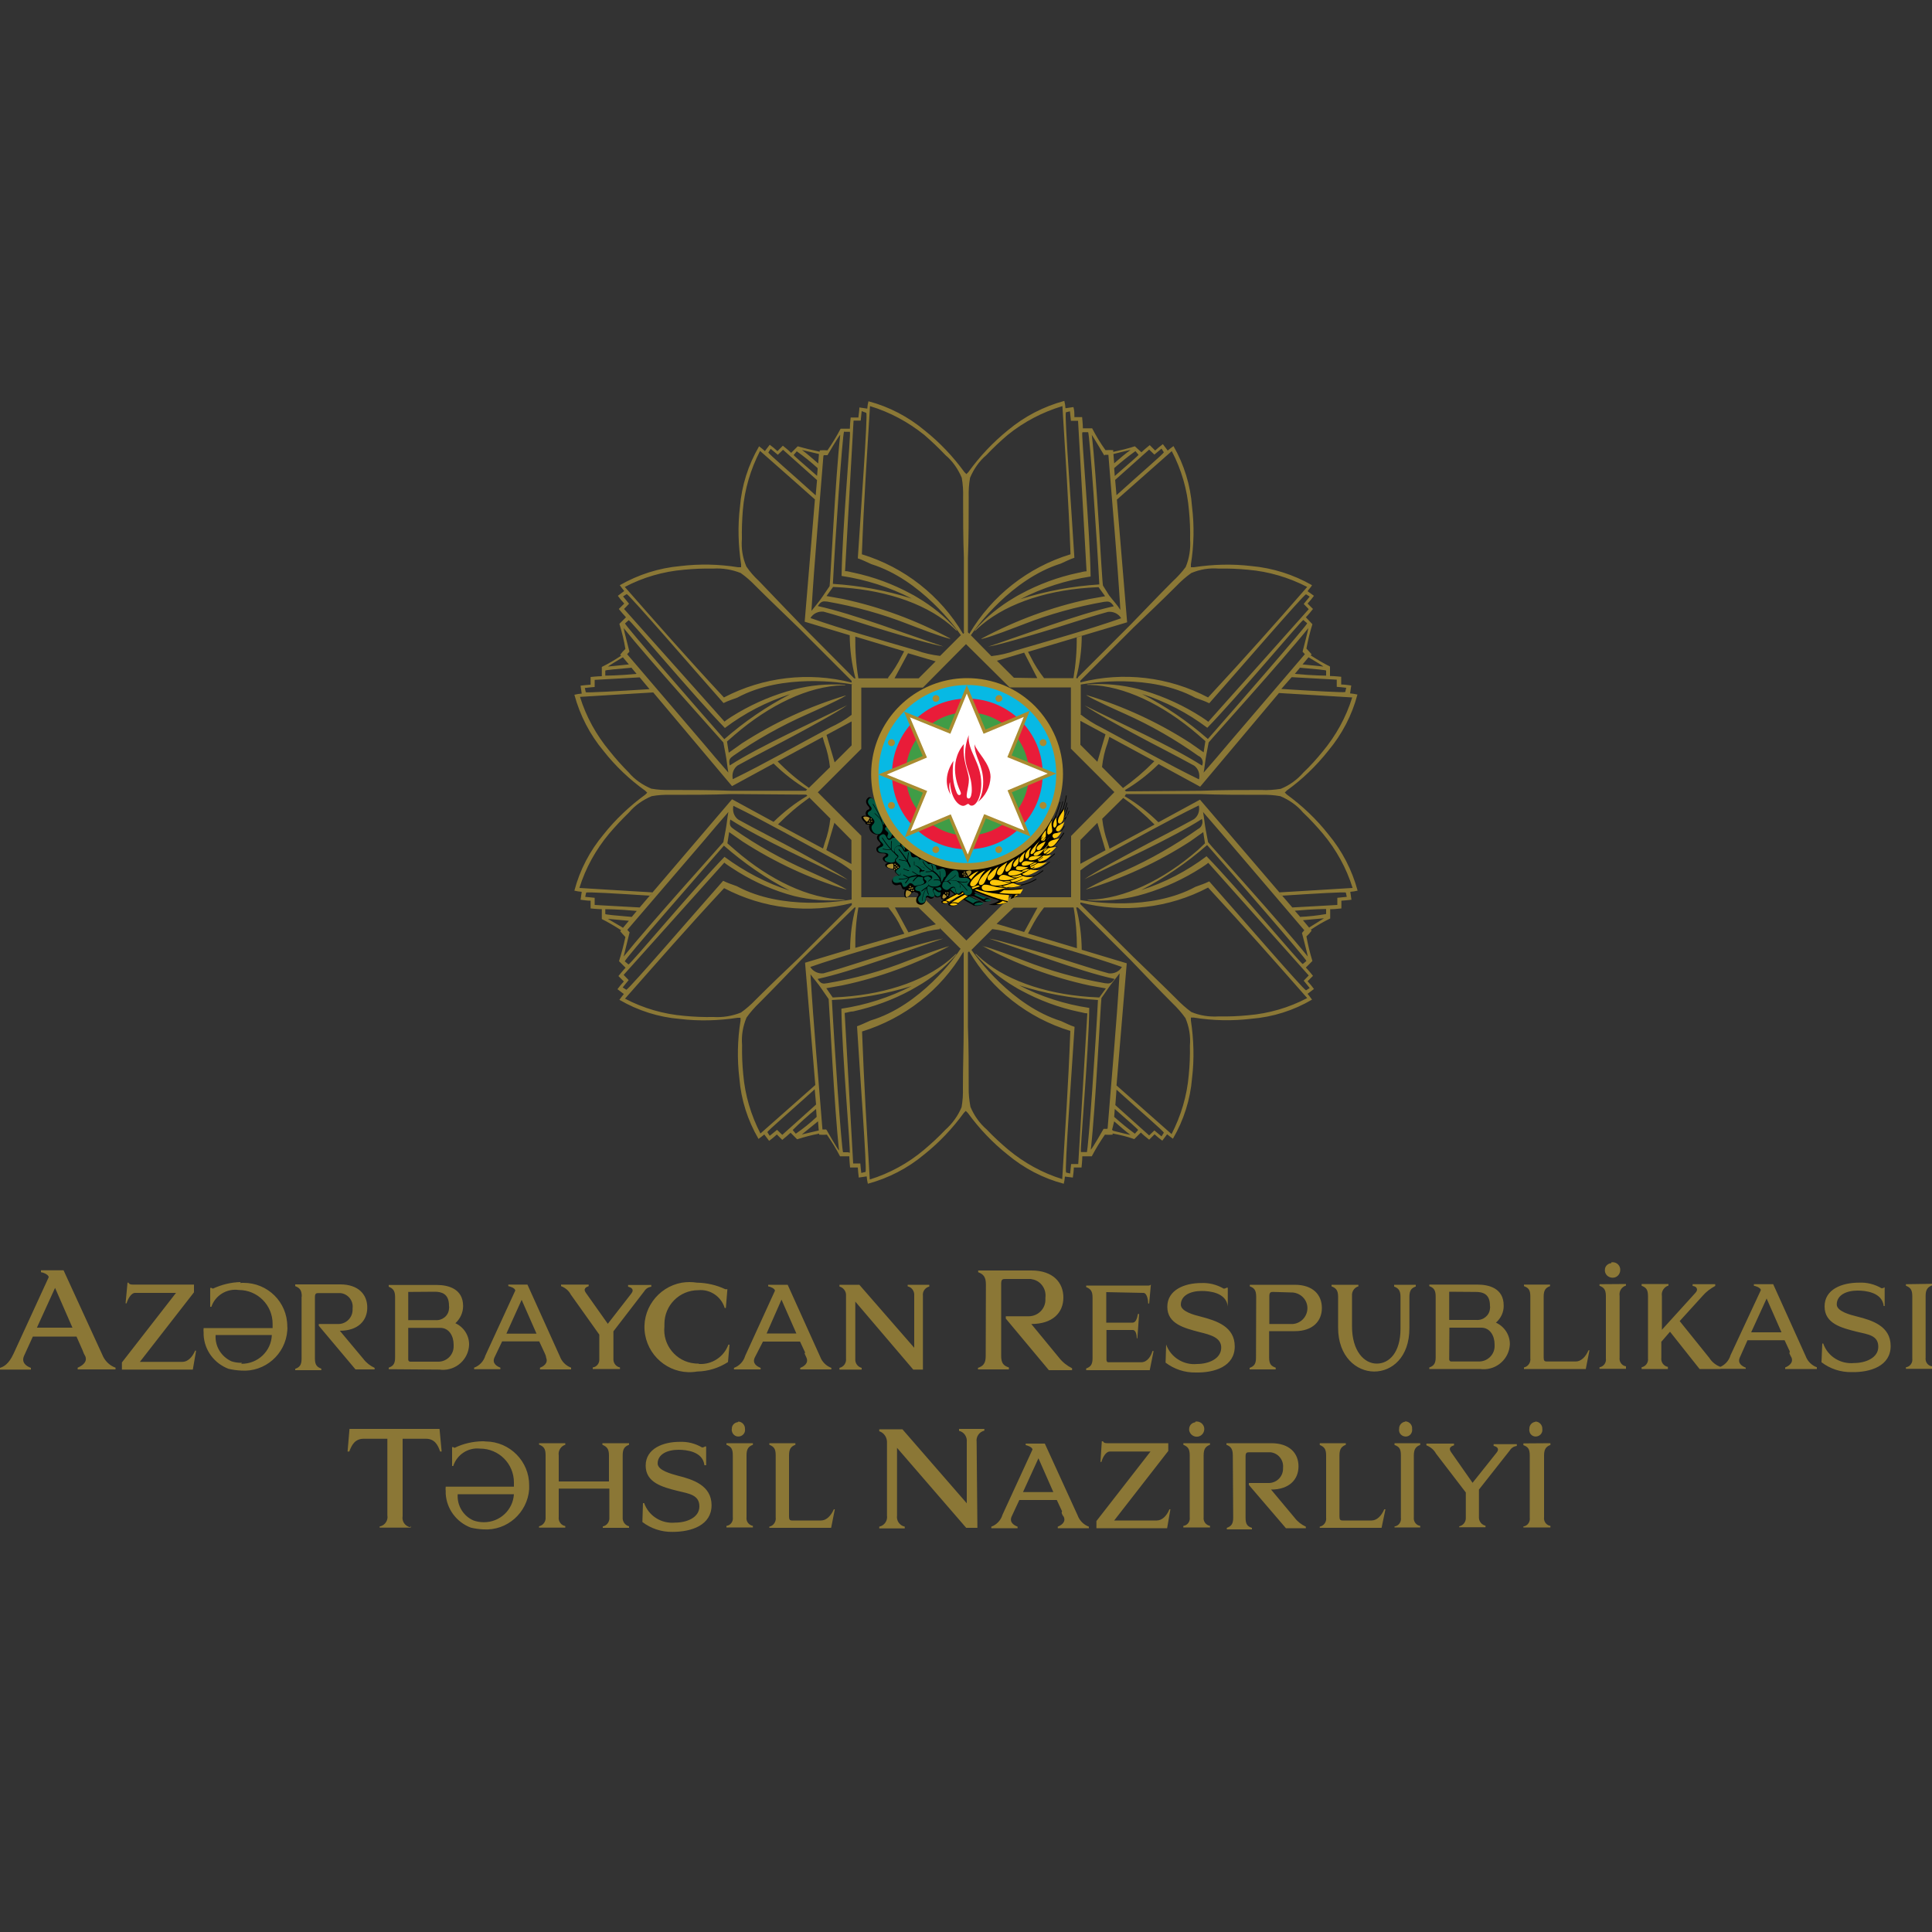 <?xml version="1.0" encoding="utf-8"?>
<!-- Generator: Adobe Illustrator 23.0.1, SVG Export Plug-In . SVG Version: 6.00 Build 0)  -->
<svg version="1.1" id="Layer_1" xmlns="http://www.w3.org/2000/svg" xmlns:xlink="http://www.w3.org/1999/xlink" x="0px" y="0px"
	 viewBox="0 0 1000 1000" style="enable-background:new 0 0 1000 1000;" xml:space="preserve">
<rect x="0" y="0" width="1000" height="1000" fill="#333333" stroke="none"/>
<style type="text/css">
	.st0{fill-rule:evenodd;clip-rule:evenodd;fill:#8B7836;}
	.st1{fill:#8B7736;}
	.st2{fill:#010101;}
	.st3{fill:#035944;}
	.st4{fill:#A98B30;}
	.st5{fill:#07B9E4;}
	.st6{fill:#E91C39;}
	.st7{fill:#409C46;}
	.st8{fill-rule:evenodd;clip-rule:evenodd;fill:#FFFFFF;}
	.st9{fill:#FFC709;}
</style>
<g id="Layer_2_1_">
	<g id="Layer_1-2">
		<path class="st0" d="M423.9,585.1l-8.9,2.1l8.4-6.8l0.4,4.9V585.1z M559.2,385.5v-12.4l13,7l-4.2,14.2L559.2,385.5z M559.2,369.7
			c3.4,2.7,7,5,10.9,6.9c15.8,8.4,35,19.3,50.5,26.8c0.6-2.7-0.3-5.5-2.5-7.1c-10.5-5.8-21.2-11.1-31.5-16.7
			c-4.1-2.2-20.4-11-25.2-14.5c0,0,0-0.3,0,0c16.3,8.3,45,21,60.8,31.2c0.9-2,0-4.3-2-5.1c-11.8-8.4-24.5-15.7-37.7-21.6
			c-4.4-2-15.8-7-20.3-9.8c-0.3,0,0,0,0.3,0c18.9,5.7,36.9,14,53.5,24.7l7,4.9l0.9-5.8l-3.9-3.4c-18.1-15.6-38.2-25.2-56-25.7h-0.8
			c-1,0-0.8-0.3,0.5-0.3c8.5-0.5,17,0.3,25.3,2.4l3.9,1.1c10.2,3.1,19.9,7.6,28.8,13.3c1.3,0.9,2.5,1.6,3.7,2.6l52-58.3l-2.6-2.7
			l3.1-3.8l0,0l-1.9-1.2c-1.6,0.6-35.4,39.8-50.1,56.4c-2.4-1.2-4.7-1.9-7.1-2.8c-23.7-12.8-54.5-7.7-59.4-6.9v15.3H559.2z
			 M559.2,353.2v-0.9l27.3-27.3c7.5-7.2,15.1-14.4,22.5-21.8c2.3-2.4,4.9-4.7,7.6-6.6l0,0c4.5-1.9,9.3-2.7,14.2-2.3
			c5.1-0.1,10.1,0.1,15.2,0.6c10.7,0.9,21.1,4,30.6,8.9c-17.5,20.1-31.5,35.8-51.3,57.2C605,350.3,581.4,347.5,559.2,353.2z
			 M557.9,351H557c1.9-7.2,2.9-14.6,2.9-22l-2.6,0.8c0.1,7.1-0.5,14.2-1.7,21.2h-15.2c-2.6-3.4-5-7-6.8-10.8c-0.5-0.9-1-1.9-1.5-2.8
			l51.3-15.3l-5.3-63.5c9.2-8.2,18.3-16.1,28.4-25.1l0,0c5,9.5,8,19.9,8.9,30.6c0.5,5.1,0.7,10.1,0.6,15.2c0.3,4.8-0.4,9.7-2.3,14.2
			c-2,2.7-4.3,5.2-6.7,7.4c-7.4,7.4-14.6,15-21.8,22.4L558,350.5L557.9,351z M536.9,351l-6.8-13.2L516,342l8.8,8.8L536.9,351z
			 M513.3,339.8l-10.8-11c2.8-4.1,21-29.1,46.6-37.1c2.3-1,4.5-2.2,7-3c-1.3-22.1-5.2-73.8-4.4-75.3l2.1-0.5l0.5,4.9h3.7l4.4,77.9
			c-1.6,0-2.9,0.6-4.4,0.8c-10.4,2.2-20.4,5.9-29.8,11c-1.2,0.6-2.4,1.3-3.5,2c-7.3,4.3-14,9.7-19.6,16.1c-0.8,0.9-0.8,1.3,0,0.6
			l0.6-0.6c12.9-12.2,33.9-19.7,57.7-21.4l5.2-0.3l3.4,4.7l-8.4,1.5c-19.3,4.1-37.9,11-55.3,20.3c-0.3,0-0.5,0.4,0,0.3
			c5.1-1.2,16.8-5.8,21.3-7.5c13.5-5.3,27.6-9.2,41.9-11.7c2.3-0.3,3.3-0.3,5,2.3c-18.4,4-47.7,15.2-65,20.9l0,0
			c5.8-0.9,23.3-6.2,28-7.6c11.2-3.3,22.3-7.2,34-10.4c2.7-0.3,5.4,0.9,6.8,3.3c-16.4,5.8-37.5,11.7-54.6,16.7
			c-4,1.5-8.2,2.4-12.5,2.9L513.3,339.8z M501.7,328.1c11.7-19.8,30.4-34.5,52.4-41.2c-1.1-29.1-2.6-50-4.2-76.7
			c-10.3,3.1-19.9,8.1-28.3,14.9c-3.9,3.3-7.6,6.8-11.1,10.5c-3.7,3.1-6.5,7.2-8.4,11.7c-0.6,3.3-0.8,6.7-0.7,10.1
			c0,10.5,0,21-0.4,31.4l0,0v38.5l0.6,0.6L501.7,328.1z M499.1,327.5l-0.6,0.6c-11.7-19.8-30.4-34.5-52.4-41.2
			c1.1-29.1,2.6-50,4.2-76.7l0,0c10.3,3.1,19.7,8.2,28.1,14.9c3.8,3.3,7.5,6.8,11,10.5c3.7,3.1,6.5,7.2,8.4,11.7
			c0.6,3.3,0.8,6.7,0.7,10.1c0,10.5,0,21,0.4,31.3v38.6L499.1,327.5z M497.6,329.1c-2.8-4.1-21-29.1-46.6-37.1c-2.3-1-4.5-2.2-7-3
			c1.4-22.1,5.2-73.8,4.4-75.3l-2.4-0.9l-0.5,4.9h-3.7l-4.4,77.9c1.6,0,3,0.6,4.4,0.8c10.4,2.2,20.4,5.9,29.8,11
			c1.2,0.6,2.4,1.3,3.5,2c7.3,4.3,14,9.7,19.6,16.1c0.8,0.9,0.8,1.3,0,0.6l-0.6-0.6c-12.9-12.2-33.9-19.7-57.7-21.4l-5.2-0.3
			l-3.4,4.7l8.4,1.5c19.3,4.1,37.9,11,55.3,20.3c0.4,0,0.5,0.4,0,0.3c-5.1-1.2-16.8-5.8-21.3-7.5c-13.5-5.3-27.6-9.2-41.9-11.7
			c-2.3-0.3-3.3-0.3-5,2.3c18.4,4,47.7,15.2,65,20.9l0,0c-5.8-0.9-23.3-6.2-28-7.6c-11.2-3.3-22.3-7.2-34-10.4
			c-2.7-0.3-5.4,0.9-6.8,3.3c16.4,5.8,37.5,11.7,54.7,16.7c4,1.5,8.2,2.4,12.4,2.9l10.8-10.8L497.6,329.1z M484.3,342.3l-8.8,8.8
			H463l7-13l14.2,4.2H484.3z M459.7,351.1h-15.4c-1.2-7.1-1.7-14.3-1.6-21.6l25.3,7.6c-0.5,0.9-1,1.9-1.5,2.8
			c-1.9,3.8-4.2,7.5-6.8,10.8C459.7,350.8,459.7,351.1,459.7,351.1z M443,351.1h-0.9l-27.4-27.6c-7.2-7.4-14.4-15-21.8-22.7
			c-2.5-2.3-4.7-4.8-6.6-7.6c-1.9-4.5-2.7-9.3-2.3-14.2c-0.1-5,0.1-10,0.5-15l0,0c0.9-10.7,4-21.1,8.9-30.6
			c10.2,9,19.2,16.9,28.4,25.1l-5.3,63.3l23.3,7c0.1,7.4,1,14.8,2.9,22L443,351.1z M440.8,352.5v0.8c-22.2-5.7-45.8-2.9-66.1,7.7
			c-19.9-21.4-33.6-37.1-51.3-57.2c9.5-5,19.9-8,30.6-8.9l0,0c5.1-0.5,10.1-0.7,15.2-0.6c4.8-0.3,9.7,0.5,14.2,2.3
			c2.7,1.9,5.3,4.2,7.6,6.6c7.4,7.4,15,14.6,22.4,21.8l27.3,27.3V352.5z M440.8,354.7V370c-3.4,2.6-7.1,4.7-11,6.5
			c-15.8,8.4-35,19.3-50.5,26.8c-0.6-2.7,0.3-5.5,2.5-7.1c10.5-5.8,21.2-11.1,31.5-16.7c4.1-2.2,20.4-11,25.2-14.5c0,0,0-0.3,0,0
			c-16.3,8.3-45,21-60.8,31.2c-0.6-3.1,0-3.7,2-5.1c11.9-8.3,24.6-15.4,37.9-21.3c4.4-2,15.8-7,20.3-9.8c0.3,0,0,0-0.3,0
			c-18.9,5.7-36.9,14-53.5,24.7l-6.9,4.9l-0.9-5.8l3.9-3.4c18.1-15.6,38.2-25.2,56-25.7h0.8c1,0,0.8-0.3-0.5-0.3
			c-8.5-0.5-17,0.3-25.3,2.4l-3.9,1.1c-10.1,3-19.7,7.4-28.6,13c-1.3,0.9-2.5,1.6-3.7,2.6l-52-58.3l0,0l2.6-2.7l-3.1-3.8l1.9-1.2
			c1.6,0.6,35.4,39.8,50.1,56.4c2.4-1.2,4.7-1.9,7.1-2.8c23.7-12.8,54.5-7.7,59.4-6.9L440.8,354.7z M440.8,373.4l-13,7l4.2,14.2
			l8.8-8.8v-12.8V373.4z M429.6,397.1c-0.5-4.3-1.4-8.4-2.9-12.5l0,0l-0.9-3.1l-23.3,12.6c5,5.1,10.4,9.7,16.2,13.7L429.6,397.1
			L429.6,397.1z M417.9,408.7c-6.3-3.7-12.2-8.3-17.5-13.5l-21.5,11.7l-40.8-48.5c-12.3,0.7-24.4,1.5-37.9,2.3
			c3.2,10.3,8.4,19.7,15.3,28c3.1,3.9,6.4,7.6,9.9,11.1l0,0c3.1,3.7,7.2,6.5,11.7,8.4c3.3,0.6,6.7,0.8,10.1,0.7
			c10.5,0,21,0,31.4,0.4h38.5l0.6-0.6L417.9,408.7z M417.3,411.3l0.6,0.6c-6.3,3.7-12.2,8.3-17.5,13.5l-21.5-11.7l-47.8,56
			l-23.3-1.3l0,0v-3.7l-4.9-0.5l0.5-2.2c0.8-0.4,15.8,0.5,33,1.6l1.4-1.7c-12.4-0.7-24.4-1.5-37.9-2.3c3.2-10.3,8.4-19.7,15.3-28
			c3.3-3.9,6.8-7.6,10.4-11.1c3.1-3.7,7.2-6.5,11.7-8.4c3.2-0.6,6.5-0.8,9.8-0.7c10.5,0,21,0,31.3-0.4L417.3,411.3z M418.9,412.9
			c-5.8,4.1-11.2,8.7-16.2,13.8l23.3,12.5l0.9-3c1.5-4,2.4-8.2,2.9-12.5l-11.1-11.1L418.9,412.9z M432.1,426.1l8.6,8.7v12.4l-13-7.2
			l4.2-14.2L432.1,426.1z M440.9,450.7c-3.4-2.6-7-5-10.8-6.8c-15.8-8.4-35-19.3-50.5-26.8c-0.6,2.7,0.3,5.5,2.5,7.1
			c10.5,5.8,21.2,11.1,31.5,16.7c4.1,2.3,20.4,11,25.2,14.5c0,0,0,0.3,0,0c-16.3-8.2-45-21-60.8-31.2c-0.6,3.1,0,3.7,2,5.1
			c11.9,8.3,24.6,15.4,37.9,21.3c4.4,2,15.8,7,20.3,9.8c0.3,0,0,0-0.3,0c-18.9-5.7-36.9-14.1-53.5-24.8l-7-4.9l-0.9,5.8l3.9,3.4
			c18.1,15.7,38.2,25.2,56,25.7h0.5c1,0,0.8,0-0.5,0.3c-8.5,0.6-17-0.1-25.3-2.1l-3.9-1.1c-10.1-3.1-19.7-7.7-28.6-13.6
			c-1.3-0.9-2.5-1.6-3.7-2.6l-52.1,58.1l2.6,2.7c0,0-3,3.6-3.1,3.8l0,0l1.9,1.2c1.6-0.6,35.4-39.8,50.1-56.4
			c2.4,1.2,4.7,1.9,7.1,2.8c23.7,12.8,54.5,7.7,59.4,6.9v-15.1L440.9,450.7z M440.9,467.4c-22.2,5.7-45.8,3-66.1-7.7
			c-19.9,21.4-33.6,37.2-51.3,57.2c9.5,5,19.9,8,30.6,8.9c5.1,0.5,10.1,0.7,15.2,0.6c4.8,0.3,9.7-0.5,14.2-2.3l0,0
			c2.7-1.9,5.3-4.2,7.6-6.6c7.4-7.4,15-14.7,22.5-21.8l27.3-27.3C440.9,468.3,440.9,467.4,440.9,467.4z M442.3,469.7l-27.5,27
			c-7.2,7.5-14.4,15-21.8,22.4c-2.4,2.3-4.7,4.9-6.6,7.6c-1.9,4.5-2.7,9.3-2.3,14.2c-0.1,5.1,0.1,10.1,0.6,15.2
			c0.9,10.7,4,21.1,8.9,30.6l0,0c10.1-9,19.2-16.9,28.4-25.1l-5.3-63.3l23.3-7c0.1-7.3,1-14.6,2.9-21.6L442.3,469.7z M444.5,469.7
			h15.3c2.7,3.3,5,6.9,6.8,10.8c0.5,0.9,1,1.9,1.5,2.8l-25.4,7.3c-0.1-7,0.4-14,1.6-20.9L444.5,469.7z M463.2,469.7l7,12.9l14.2-4.2
			l-9-8.7L463.2,469.7z M486.5,480.9c-4.3,0.5-8.4,1.4-12.5,2.9c-17.1,5.2-38.3,11-54.6,16.7c1.4,2.3,4.1,3.6,6.8,3.3
			c11.7-3.2,22.8-7.2,34-10.4c4.4-1.3,22.1-6.7,28-7.6c0.4,0,0.5,0,0,0c-17.5,5.8-46.6,16.9-65,20.9c1.7,2.6,2.7,2.6,5,2.2
			c14.3-2.4,28.4-6.3,41.9-11.7c4.5-1.7,16.1-6.2,21.3-7.5c0.3,0,0,0,0,0c-17.4,9.4-36,16.2-55.3,20.3l-8.4,1.5l3.3,4.8l5.2-0.3
			c23.8-1.7,44.9-9.2,57.7-21.4l0.6-0.6c0.7-0.7,0.7-0.3,0,0.6c-5.7,6.3-12.2,11.7-19.6,15.9l-3.5,2c-9.4,5.1-19.4,8.7-29.8,11
			c-1.5,0-2.9,0.6-4.4,0.8l4.4,77.9h3.7c0,0,0.4,4.7,0.5,4.9l2.2-0.5c0.8-1.6-3.1-53.2-4.4-75.4c2.5-0.9,4.7-2,7-3
			c25.8-7.7,44-33,46.6-37.1l-10.8-10.8L486.5,480.9z M498.2,492.5l0.6,0.6v38.5l0,0c0,10.4-0.4,20.9-0.4,31.4
			c0.1,3.4-0.1,6.8-0.7,10.1c-1.9,4.5-4.7,8.4-8.4,11.7c-3.5,3.7-7.2,7.1-11.1,10.4c-8.2,6.9-17.7,12.1-28,15.3
			c-1.6-26.8-2.9-47.5-4-76.6c22-6.8,40.7-21.4,52.4-41.2L498.2,492.5z M501,493l0.6-0.6c11.7,19.8,30.4,34.5,52.4,41.2
			c-1.1,29.1-2.6,50-4.2,76.7l0,0c-10.3-3.2-19.7-8.4-28-15.3c-3.9-3.3-7.6-6.7-11.1-10.4c-3.7-3.2-6.5-7.2-8.4-11.7
			c-0.6-3.3-1-6.7-0.9-10.1c0-10.5,0-21-0.4-31.3L501,493L501,493z M502.6,491.4c2.9,4.1,21,29.1,46.6,37.1c2.3,1,4.5,2.2,7,3
			c-1.4,22.1-5.2,73.8-4.4,75.4l2.1,0.5l0.5-4.9h3.7l4.7-78c-1.6,0-2.9-0.6-4.4-0.8c-10.4-2.2-20.4-5.9-29.8-11
			c-1.2-0.6-2.4-1.3-3.5-2c-7.3-4.3-14-9.7-19.6-16.1c-0.8-0.9-0.8-1.3,0-0.6l0.6,0.6c12.9,12.2,33.9,19.7,57.7,21.4l5.2,0.3
			l3.4-4.7c-5.8-1-6.7-1.2-8.4-1.5c-19.3-4.2-37.9-11-55.3-20.4c-0.4,0-0.5-0.4,0,0c5.1,1.2,16.8,5.8,21.3,7.5
			c13.5,5.3,27.6,9.2,41.9,11.7c2.3,0.3,3.3,0.3,5-2.2c-18.4-4-47.7-15.3-65-20.9l0,0c5.8,0.9,23.3,6.3,28,7.6
			c11.2,3.3,22.3,7.2,34,10.4c2.7,0.3,5.4-0.9,6.8-3.3c-16.4-5.8-37.5-11.7-54.7-16.7c-4-1.5-8.2-2.4-12.4-2.9l-10.8,10.8
			L502.6,491.4z M515.8,478.2l8.8-8.4H537l-6.9,12.6l-14.2-4.2L515.8,478.2z M540.4,469.7h15.3c1.2,7,1.7,14,1.7,21.1l-25.3-7.6
			c0.5-0.9,1-1.9,1.5-2.8C535.5,476.7,537.7,473.1,540.4,469.7z M577.9,564c12.9,11.7,24.2,21.3,24.5,22.3l-1.2,1.9l-3.7-3.1
			l-2.7,2.6L577.3,572L577.9,564C578,564,577.9,564,577.9,564z M577.9,561.9l5.3-63.3l-23.3-7c-0.1-7.4-1-14.7-2.9-21.9h0.9
			l27.3,27.2c7.2,7.5,14.4,15.1,21.8,22.5c2.4,2.3,4.7,4.9,6.6,7.6c1.9,4.5,2.7,9.3,2.3,14.2c0.1,5.1-0.1,10.1-0.6,15.2l0,0
			c-0.9,10.7-4,21.1-8.9,30.6c-10.1-9-19.2-16.9-28.4-25.1C578.1,561.9,577.9,561.9,577.9,561.9z M559.2,468v-0.9
			c22.2,5.7,45.8,3,66.1-7.7c19.8,21.4,33.6,37.1,51.3,57.2c-9.5,5-19.9,8-30.6,8.9l0,0c-5.1,0.5-10.1,0.7-15.2,0.6
			c-4.8,0.3-9.7-0.4-14.2-2.3c-2.7-2-5.3-4.3-7.6-6.7c-7.4-7.4-15-14.6-22.4-21.8L559.2,468z M559.2,465.8v-15.3
			c3.4-2.6,7-5,10.8-6.8c15.8-8.4,35-19.3,50.5-26.8c0.6,2.7-0.3,5.5-2.5,7.1c-10.5,5.8-21.2,11.1-31.5,16.7
			c-4.1,2.2-20.4,10.9-25.2,14.4c0,0,0,0.3,0,0c16.3-8.2,45-21,60.8-31.2c0.8,2-0.1,4.3-2,5.2c-11.8,8.3-24.5,15.6-37.7,21.5
			c-6.9,2.9-13.7,6.1-20.3,9.7c-0.3,0,0,0,0.3,0c18.9-5.7,36.9-14,53.5-24.7l6.9-4.9l0.9,5.8L620,440c-18.1,15.7-38.2,25.2-56,25.7
			h-0.8c-1,0-0.8,0,0.5,0.3c8.5,0.5,17.1-0.3,25.3-2.4l3.9-1.1c10.2-3.1,19.9-7.6,28.8-13.3c1.3-0.9,2.5-1.6,3.7-2.6l52,58.3l0,0
			l-2.6,2.7c0,0,3,3.6,3.1,3.8l-1.9,1.2c-1.6-0.6-35.4-39.8-50.1-56.4c-2.4,1.2-4.7,1.9-7.1,2.8c-23.7,12.8-54.5,7.7-59.4,6.9
			L559.2,465.8z M559.2,447.1l13-7l-4.2-14.2l-8.8,8.9v12.4V447.1z M570.5,423.8c0.5,4.3,1.4,8.4,2.9,12.5l0,0l0.9,3l23.3-12.5
			c-5-5.1-10.4-9.7-16.2-13.8L570.5,423.8L570.5,423.8z M582.1,412.1c6.3,3.7,12.2,8.3,17.5,13.5l21.5-11.7l47.8,55.8l23.3-1.3v-3.7
			l4.9-0.5l-0.5-2.2c-0.8-0.4-15.8,0.5-33,1.6l0,0l-1.4-1.7c12.4-0.7,24.4-1.5,37.9-2.3c-3.2-10.3-8.4-19.7-15.3-28
			c-3.3-3.9-6.7-7.6-10.4-11.1c-3.1-3.7-7.2-6.5-11.7-8.4c-3.3-0.6-6.7-0.8-10.1-0.7c-10.5,0-21,0-31.4-0.4h-38.5l-0.1,0.4
			L582.1,412.1z M582.8,409.6l-0.6-0.6c6.3-3.7,12.2-8.3,17.5-13.5l21.5,11.7l40.8-48.5c12.4,0.7,24.4,1.5,37.9,2.3l0,0
			c-3.2,10.3-8.4,19.7-15.3,28c-3.1,3.8-6.4,7.5-10,10.9c-3.2,3.7-7.2,6.6-11.7,8.4c-3.3,0.5-6.7,0.8-10.1,0.6
			c-10.5,0-21,0-31.3,0.4L582.8,409.6z M581.1,408c5.9-4.2,11.4-8.9,16.4-14l-23.3-12.6l-0.9,3.1c-1.5,4-2.4,8.2-2.9,12.5l10.8,10.8
			L581.1,408z M554.1,433l22.7-23l-22.5-22.5v-31.7h-31.7L500,333.4l-22.3,22.5h-31.9v31.7l-22.5,22.5l22.5,22.5v31.8h31.9
			l22.5,22.4l22.5-22.4h31.7v-31.8L554.1,433z M424,586.7v0.6c1.3,0.1,2.7,0.1,4,0c2.5,3.6,4.8,7.3,6.8,11.2h4.8
			c0,1.9,0.4,5.8,0.4,5.8h4c0.1,1.7,0.3,3.5,0.5,5.2l4.1-0.6c0.1,1.3,0.3,2.6,0.6,3.8c10.7-2.9,20.6-8,29.1-15.1
			c7.8-6.2,14.7-13.5,20.6-21.6c0.3-0.3,0.7-0.7,1-1c0.3,0.3,0.6,0.7,1,1c5.9,8.1,12.8,15.4,20.6,21.6c8.5,7.1,18.4,12.3,29.1,15.1
			c0.3-1.2,0.5-2.4,0.6-3.7l4.1,0.5c0.2-1.7,0.5-3.4,0.5-5.2h4c0,0,0.4-3.7,0.4-5.8h4.9c2-3.8,4.3-7.6,6.8-11.2c1.3,0.1,2.7,0.1,4,0
			v-0.6c3.8,0.7,7.6,1.6,11.2,2.9l3.4-3.4c1.3,1.3,2.8,2.5,4.3,3.7l2.8-2.8c1.3,1.2,2.6,2.3,4,3.3l2.5-3.3c1,0.8,2,1.6,3,2.3
			c5.6-9.6,9-20.3,9.9-31.3c1.2-10,0.9-20-0.6-29.9c0,0,0-0.9,0-1.5h1.5c9.9,1.6,19.9,1.8,29.9,0.6c11.1-0.9,21.8-4.3,31.3-9.9
			c-0.7-1-1.5-2-2.3-3l3.3-2.5c-1-1.4-2.1-2.7-3.3-4l2.8-2.8c0,0-2.3-2.9-3.7-4.3l3.4-3.4c-1.3-4.1-2.3-8.4-3.1-12.7
			c1-0.9,1.9-1.9,2.7-3l-4.5-5.4l10.9-1l-7.7,4.8l0.9,1.1c3.2-2.2,6.5-4.1,10-5.8v-4.8c1.9,0,3.9-0.2,5.8-0.4v-4
			c1.7-0.1,3.5-0.3,5.2-0.5l-0.6-4.1c1.3-0.1,2.6-0.3,3.8-0.6c-2.9-10.7-8-20.6-15.1-29.1c-6.2-7.9-13.5-14.8-21.6-20.7l-1-1
			c0.3-0.3,0.7-0.6,1-1c8.1-5.8,15.3-12.8,21.5-20.6c7.1-8.5,12.3-18.4,15.1-29.1c-1.2-0.3-2.5-0.5-3.8-0.6l0.6-4.1
			c-1.7-0.2-3.4-0.5-5.2-0.5v-4c0,0-3.7-0.4-5.8-0.4V345c-3.4-1.7-6.8-3.7-10-5.8l0.5-0.5c-0.9-1-1.7-2-2.7-3
			c0.8-4.3,1.8-8.5,3.1-12.6l-3.4-3.6c1.3-1.3,2.5-2.8,3.7-4.3l-2.8-2.8c1.2-1.3,2.3-2.6,3.3-4l-3.3-2.4c0.6-1,1.8-2.1,2.3-3.1
			c-9.6-5.5-20.3-8.9-31.3-9.9c-10-1.2-20-0.9-29.9,0.6h-1.5c0-0.5,0-1.5,0-1.5c1.6-9.8,1.8-19.9,0.6-29.8
			c-0.8-11.1-4.1-21.8-9.6-31.4c-1,0.7-2,1.5-3,2.3l-2.5-3.3c-1.4,1-2.7,2.1-4,3.3l-2.8-2.8c0,0-2.9,2.3-4.3,3.7l-3.4-3.1
			c-3.7,1.2-7.5,2.1-11.2,2.9v-0.9c-1.3-0.1-2.7-0.1-4,0c-2.6-3.6-4.9-7.4-6.9-11.3h-4.8c0-1.9-0.4-5.8-0.4-5.8h-4
			c0-2.2,0-3.5-0.5-5.2l-4.1,0.6c-0.1-1.3-0.3-2.6-0.6-3.8c-10.7,2.9-20.6,8-29.1,15.1c-7.8,6.3-14.7,13.6-20.6,21.8l-1,1
			c-0.3-0.3-0.6-0.7-1-1c-5.9-8.1-12.8-15.4-20.6-21.6c-8.5-7.1-18.4-12.3-29.1-15.1c-0.3,1.2-0.5,2.5-0.6,3.8l-4.1-0.6
			c0,1.7-0.3,3-0.5,5.2h-4c0,0-0.4,3.7-0.4,5.8h-4.8c-2,3.8-4.3,7.6-6.8,11.2c-1.3-0.1-2.7-0.1-4,0v0.7c-3.8-0.8-7.6-1.7-11.4-2.8
			l-3.4,3.4c-1.3-1.3-2.8-2.5-4.3-3.7l-2.8,2.8c-1.3-1.2-2.6-2.3-4-3.3l-2.5,3.3c-0.9-0.9-2-1.7-3-2.5c-5.6,9.6-9,20.3-9.9,31.3
			c-1.2,9.9-0.9,20,0.6,29.8c0,0,0,0.9,0,1.5H382c-9.9-1.6-19.9-1.8-29.9-0.6c-11.1,1-21.7,4.4-31.3,9.9c0.7,1,1.5,2,2.3,3l-3.3,2.5
			c1,1.4,2.1,2.7,3.3,4l-2.8,2.8c1.2,1.5,2.4,2.9,3.7,4.3l-3.4,3.4c1.3,4.3,2.4,8.6,3.1,13c-1,0.9-1.9,1.9-2.7,3l0.5,0.5
			c-3.2,2.1-6.5,4.1-10,5.8v4.8c-1.9,0-5.8,0.4-5.8,0.4v4c-1.7,0.1-3.5,0.3-5.2,0.5l0.6,4.1c-1.3,0.1-2.6,0.3-3.8,0.6
			c2.9,10.7,8,20.6,15.1,29.1c6.2,7.9,13.5,14.8,21.6,20.6c0.3,0.3,0.7,0.7,1,1l-1,1c-8.1,5.9-15.4,12.8-21.6,20.6
			c-7.1,8.5-12.3,18.4-15.1,29.1c1.2,0.3,2.5,0.5,3.8,0.6l-0.6,4.1c1.7,0.2,3.4,0.5,5.2,0.5v4c0,0,3.7,0.4,5.8,0.4v5.1
			c3.4,1.7,6.8,3.7,10,5.8l-0.5,0.5c0.9,1,1.7,2,2.7,3c-0.9,4.2-2,8.4-3.3,12.5l3.4,3.4c-1.3,1.3-3.7,4.3-3.7,4.3l2.8,2.8
			c-1.2,1.3-2.3,2.6-3.3,4l3.3,2.5c-0.8,1-1.6,2-2.3,3c9.6,5.6,20.3,9,31.3,9.9c10,1.2,20,0.9,29.9-0.6h1.5c0,0.5,0,1.5,0,1.5
			c-1.6,9.9-1.8,19.9-0.6,29.9c0.9,11.1,4.3,21.7,9.9,31.3c1-0.7,2-1.5,3-2.3l2.5,3.3c1.4-1,2.7-2.1,4-3.3l2.8,2.8
			c1.5-1.2,2.9-2.4,4.3-3.7l3.4,3.4c3.7-1.2,7.5-2.2,11.2-2.9L424,586.7z M668.6,350.5l23.3,1.3v3.7c0,0,4.7,0.4,4.9,0.5l-0.5,2.2
			c-0.9,0.3-15.8-0.5-33.1-1.6l5.1-5.8L668.6,350.5z M672.7,345.6c8.1,0.7,13.6,1.2,13.7,1.5v2.6c0,0-6.8,0-16.2-0.9l2.6-3.1H672.7z
			 M674.2,343.9l3.1-3.7l0,0c3,1.8,7.5,4.5,7.7,4.8L674.2,343.9z M674.2,337.3L674.2,337.3l1.2,1.3l-39.4,46.1l0,0
			c-4.3,5.1-8.6,10.2-13,15.2c0.5-2.5,0.8-6.2,1.4-9.3l1.2-6.3c1.6-2.1,38.4-42.7,51.6-59.2C677.2,325.8,674.2,337.4,674.2,337.3
			L674.2,337.3z M676.6,322.6L676.6,322.6c0,1-38.2,44.9-51.4,59.9c-10.4-9.1-21.8-16.9-34.1-23.3c12.2,3.9,23.6,9.8,33.8,17.5
			c16.2-16.7,48.8-55.7,49.7-55.8L676.6,322.6z M577.2,248.4l0.7,7.9c12.9-11.7,24.2-21.3,24.5-22.2l-1.2-1.9l-3.7,3.1l-2.7-2.6
			L577.2,248.4z M577.2,246.2c7.1-6.2,12.1-10.5,12.1-10.8l-1.6-1.9l0,0c-3.8,2.7-7.5,5.7-11,8.8l0.3,4.1L577.2,246.2z M585.2,232.9
			c-0.4,0-5.4,1.2-8.9,2.1l0.4,4.8C579.9,237.1,582.5,234.7,585.2,232.9z M571.9,235.4h1.8c2.1,26.8,4.6,53.7,6.2,80.3
			c-1.3-2.2-3.8-4.9-5.8-7.5l-3.2-5.1c-0.6-2.7-3.3-57.3-5.8-78c0.4,0.4,6.5,10.7,6.5,10.7L571.9,235.4z M560.6,223.7L560.6,223.7
			h2.6c0.8,0.5,4.8,58.8,5.8,78.8c-13.9,0.9-27.6,3.4-40.8,7.6c11.4-5.9,23.7-9.8,36.3-11.7c-0.3-23.3-4.9-73.9-4.3-74.6
			L560.6,223.7z M436.9,223.4c-0.8,0.5-4.8,58.8-5.8,78.8c13.9,0.9,27.6,3.4,40.8,7.6c-11.4-5.9-23.7-9.8-36.3-11.7
			c0.3-23.3,4.9-73.9,4.3-74.6h-2.6L436.9,223.4z M426.5,235.6h1.8c0,0,6.1-10.5,6.6-10.5c-2.4,21-5.1,75.7-5.5,78.3l-3.6,5.3
			c-1.7,2.6-4.2,5.4-5.8,7.5c1.6-26.7,4.1-53.5,6.2-80.3L426.5,235.6z M423.9,235L423.9,235l-0.4,4.9c-3.1-2.7-5.8-5.1-8.4-7
			C415,232.9,423.9,235,423.9,235z M422.9,246.3c-7.1-6.2-12.1-10.5-12.1-10.8l1.6-1.9c3.8,2.7,7.4,5.6,10.8,8.7
			C423.3,242.2,422.9,246.3,422.9,246.3z M422.9,248.5l-0.7,7.9c-12.9-11.7-24.2-21.3-24.5-22.2l1.2-1.9l0,0l3.7,3.1l2.7-2.6
			L422.9,248.5L422.9,248.5z M325.4,321l-1.9,1.7c0,1,38.2,44.9,51.4,59.9c10.4-9.1,21.8-16.9,34.1-23.3
			c-12.2,3.9-23.6,9.8-33.8,17.5C358.9,360,326.3,321,325.4,321z M322.8,325.1c0,0.6,3,12.2,3,12.2l-1.2,1.3l39.4,46.1l0,0
			c4.3,5.1,8.6,10.2,13,15.2c-0.5-2.5-0.8-6.2-1.4-9.3l-1.2-6.3C372.8,382.4,336,341.6,322.8,325.1z M327,345.6
			c-8.1,0.7-13.6,1.2-13.7,1.5v2.6c0,0,6.8,0,16.2-0.9l-2.6-3.1H327z M325.5,343.9l-3.1-3.7c-3,1.8-7.5,4.5-7.7,4.8L325.5,343.9z
			 M307.6,355.6c0,0-4.7,0.4-4.9,0.5l0.5,2.2c0.8,0.3,15.8-0.5,33-1.6l-5.1-6.1l-23.3,1.3v3.7H307.6z M313.4,470.6L313.4,470.6
			c0,0,6.8,0,16.2,0.9l-2.6,3.1c-8.1-0.7-13.6-1.2-13.7-1.5v-2.6L313.4,470.6z M322.3,480.1L322.3,480.1l-7.7-4.5l10.9,1l-3.1,3.7
			L322.3,480.1z M325.8,482.9c0,0-2.9,11.7-3,12.2c13.2-16.5,49.9-57.1,51.6-59.2l1.2-6.3c0.6-3.1,0.9-6.8,1.4-9.3
			c-4.4,5-8.7,10.1-13,15.2l0,0l-39.3,45.8l1.2,1.3L325.8,482.9z M323.4,497.6l1.9,1.6c1,0,33.6-39.1,49.7-55.7
			c10.3,7.6,21.7,13.6,33.8,17.5c-12.3-6.3-23.7-14.2-34.1-23.3C361.6,452.7,323.1,496.7,323.4,497.6L323.4,497.6z M422.4,571.7
			l-0.7-7.9c-12.9,11.7-24.2,21.3-24.5,22.2l1.2,1.9l3.8-3.1l2.7,2.6L422.4,571.7L422.4,571.7z M422.4,574c-4.2,3.4-8.2,7-12.1,10.9
			l1.6,1.9l0,0c3.8-2.6,7.4-5.5,10.8-8.7L422.4,574z M427.8,584.8c0,0,5.8,10.3,6.5,10.7c-2.4-21-5.1-75.7-5.4-78.4l-3.6-5.2
			c-1.7-2.6-4.2-5.4-5.8-7.6c1.6,26.7,4.1,53.6,6.2,80.3h1.8L427.8,584.8z M439,596.4L439,596.4h-2.6c-0.8-0.5-4.8-58.8-5.8-78.8
			c14-0.6,27.8-3.1,41.2-7.2c-11.4,5.9-23.7,9.8-36.3,11.7c0.3,23.3,4.9,73.9,4.3,74.6L439,596.4z M562.5,596.4
			c0.8-0.5,4.8-58.8,5.8-78.8c-13.9-0.9-27.6-3.4-40.8-7.6c11.4,5.9,23.7,9.8,36.3,11.7c-0.3,23.3-4.9,73.9-4.3,74.6h2.6
			L562.5,596.4z M573,584.3L573,584.3h-1.8c0,0-5.8,10.3-6.6,10.7c2.4-21,5.1-75.7,5.5-78.4l3.6-5.2c1.7-2.6,4.2-5.4,5.8-7.6
			c-1.6,26.7-4.1,53.6-6.2,80.3L573,584.3z M575.6,584.8L575.6,584.8l1.1-4.4c3.1,2.7,5.8,5.1,8.4,7c-0.4,0-5.4-1.2-8.9-2.1
			L575.6,584.8z M586.9,586.4L586.9,586.4c-3.6-2.6-6.9-5.4-10.2-8.3l0.3-4.1c7.1,6.2,12,10.5,12.1,10.9l-1.7,1.9L586.9,586.4z
			 M674.3,499l1.9-1.6c0-1-38.2-45-51.4-60c-10.4,9.1-21.8,16.9-34.1,23.3c12.2-3.9,23.6-9.8,33.8-17.5
			C640.7,459.8,673.3,498.9,674.3,499L674.3,499z M675.1,481.5c-17.5-20.4-35-41.2-52.4-61.2c0.5,2.5,0.8,6.2,1.4,9.3l1.2,6.3
			c1.6,2.1,38.4,42.7,51.6,59.2c0-0.6-3-12.2-3-12.2L675.1,481.5L675.1,481.5z M672.7,474.6c4.6-0.2,9.1-0.7,13.7-1.5v-2.6
			c0,0-6.8,0-16.2,0.9l2.7,3.1L672.7,474.6z"/>
		<path class="st1" d="M42.7,698.8l-3.1-7H17l-4.6,10.1c-1.5,3.6,1.6,5.4,3.6,6.1v0.9H0V708c1.9-0.6,4.5-1.9,7-7.3l18.2-39.6
			c0-1.5-3.3-2.6-4-2.6v-1h11.7l20,43.6c1.2,3.1,3.7,5.7,6.9,6.8v0.9H40.2v-0.9c1.7-0.7,5.2-2.6,4-5.8
			C43.6,701.1,43.1,700,42.7,698.8z M19.1,687.2h18.4l-9-20.6L19.1,687.2z M66,663.9h0.5c0.4,1,1.6,1,2.4,1h31.5v4l-28,36h22
			c2.7,0,5.1-2.3,6.6-5.8h0.5l-1.7,9.8H63.1v-3.7l28-36H69.9c-1.9,0-3.6,2.8-4.4,5.4H65L66,663.9z M156.2,671.1
			c0-3.5-1.2-4.5-3.4-5.4v-0.9h23.3c9.4,0,14,5.2,14,12s-4.8,12-14.2,12l12.2,14.6c1.5,2,3.6,3.6,5.8,4.6v0.8H184L165,686.2v-0.9
			h10.3c4.1-0.1,7.3-3.5,7.2-7.6c0-0.2,0-0.3,0-0.5c0.5-4-2.4-7.5-6.3-7.9h-0.1h-11c-1.3,0-2.1,0-2.1,2.1v31.8
			c0,3.3,1.1,4.4,3.3,5.2v0.8h-13.5v-0.7c2.2-0.8,3.3-1.9,3.3-5.2V671.1z M201.2,708.7v-0.8c2.2-0.8,3.3-1.9,3.3-5.2v-31.3
			c0-3.5-1.2-4.5-3.3-5.4v-0.9h24.9c5.8,0,13.6,1.9,13.6,10.9c0,3.4-1.5,6.6-4,8.9c4.4,2,7.2,6.4,7.1,11.2
			c-0.3,7.5-6.7,13.3-14.2,12.9c-0.3,0-0.6-0.1-1-0.1L201.2,708.7z M211.3,668.7v14.6h14c3.6,0.3,6.8-2.2,7.1-5.8v-0.1
			c0.1-0.5,0.1-1.1,0-1.6c0-6.3-4-7.2-7.4-7.2L211.3,668.7z M211.3,703.7c0,0.5,0.3,1,0.9,1.1h15c4.4-0.2,7.8-3.9,7.6-8.3l0,0v-0.5
			c0-4.4-2.3-8.7-6.9-8.7h-16.6C211.3,687.2,211.3,703.7,211.3,703.7z M281.8,700.1l-2.7-5.8h-19.2l-4,8.4c-1.3,3,1.3,4.5,3.1,5.2
			v0.8h-13.6v-0.8c2.8-1,5-3.4,5.8-6.2l15.5-33.7c0-1.3-2.8-2.2-3.6-2.3v-0.8h9.9l16.8,37.2c1,2.7,3.1,4.8,5.8,5.8v0.9h-16.1v-0.9
			c1.5-0.5,4.4-2.2,3.2-5.1C282.6,701.9,282.3,701.1,281.8,700.1L281.8,700.1z M262.1,690.3h15.6l-7.7-17.5L262.1,690.3z
			 M317.5,689.1v14.7c0.1,2,1.5,3.6,3.4,4v0.8h-14.1v-0.8c2-0.3,3.4-2,3.4-4v-13L295.4,670c-1-2-2.9-3.5-5-4.3v-0.8h14.3v0.8
			c-1.3,0.5-3,1.3-1.5,3.4l11.4,16.1l12.2-15.7c1.6-2.1,0-3.1-1.7-3.5v-0.9h12v0.9c-1.5,0.2-2.8,1-3.6,2.3L317.5,689.1z M362,706
			c6.6,0.3,12.7-3.7,15-10h0.6l-0.8,9c-4.8,3.1-10.3,4.8-16,4.9c-12.7,2.2-24.7-6.5-26.9-19.1c-2.2-12.7,6.5-24.7,19.1-26.9
			c2.6-0.4,5.1-0.4,7.7,0c5.1,0.1,10.1,1.2,14.7,3.4h0.6h0.5l-0.8,9.7h-0.6c-1.8-5.9-7.5-9.8-13.7-9.2c-9.7,0-17.5,7.8-17.5,17.5
			v1.3c-1,9.6,6.1,18.2,15.6,19.1c0.6,0.1,1.2,0.1,1.9,0.1L362,706z M416.8,700.2l-2.7-5.8h-19.2l-4.3,8.4c-1.3,3,1.3,4.5,3.1,5.2
			v0.8h-13.8v-0.8c2.8-1,5-3.4,5.8-6.2l15.4-33.7c0-1.3-2.8-2.2-3.5-2.3v-0.8h10.1l16.8,37.2c1,2.7,3.1,4.8,5.8,5.8v0.8h-16.1v-0.8
			c1.6-0.6,4.4-2.2,3.3-5.1c-0.3-0.8-0.8-1.6-1.1-2.6L416.8,700.2z M396.8,690.2h15.4l-7.7-17.5L396.8,690.2z M477.7,708.9h-5
			l-30-35.2v29.6c-0.2,2.2,1.2,4.2,3.3,4.7v0.9h-11.5V708c2.2-0.5,3.6-2.5,3.4-4.7v-32.8c0.1-2.1-1.3-4-3.4-4.6V665h10.3l28.4,32.6
			v-27c0.2-2.2-1.2-4.3-3.4-4.8V665H481v0.9c-2.2,0.6-3.6,2.6-3.3,4.8L477.7,708.9z M510.3,664.9c0-4-1.3-5.4-4-6.4v-0.9h27.6
			c11.1,0,16.5,6.2,16.5,14s-5.5,13.7-16.6,13.7l14.4,17.5c1.8,2.3,4.1,4.1,6.7,5.4v1h-12l-22.3-26.7v-1.2h12c4.8-0.1,8.6-4,8.5-8.7
			v-0.1v-0.8c0.6-4.7-2.6-9-7.2-9.6c-0.1-0.1-0.3-0.1-0.4-0.1h-12.9c-1.5,0-2.4,0-2.4,2.4v37.3c0,4,1.3,5.2,4,6.1v1h-16V708
			c2.6-0.9,4-2.2,4-6.1L510.3,664.9z M572.6,668.8v15.8h13.6c1.6,0,2.3-1.9,2.8-4.5h0.6l-0.9,12.6h-0.3c0-1.9-0.6-4.3-2-4.3h-13.7
			v15.4c0,0.8,0.4,1.3,0.9,1.3h17.1c3.3,0,5.2-3.5,5.8-5.8h0.6l-2,9.9h-32.9v-0.9c2.2-0.8,3.3-1.9,3.3-5.2v-31.5
			c0-3.6-1.2-4.5-3.3-5.4v-0.8h32.3c0.5,0,0.9-0.2,1.2-0.5l0,0l-0.9,9.8h-0.5c0-1.7-0.6-5.5-2.5-5.5L572.6,668.8z M603.6,695.9
			L603.6,695.9c2.3,6.6,9,10.8,16,10.1c5.8,0,12.5-2.6,12.5-8.5c0-5.1-5.4-6.6-11.2-8c-8-2.1-16.7-4.3-16.7-13.1s9-12.3,17.5-12.3
			c4.1-0.2,8.1,0.8,11.7,2.9c0.5,0,1.1-0.2,1.5-0.5h0.6v9.7l0,0c-0.8-7.2-9.5-8-13.5-8c-5.8,0-10.8,2.3-10.8,7.1
			c0,3.6,7.2,5.4,10.4,6.2c8,2.1,17.5,5.1,17.5,15.4c0,10.3-10.3,13.7-20.2,13.5c-5.7,0.1-11.1-1.7-15.6-5.1L603.6,695.9z
			 M650.2,671.2c0-3.6-1.2-4.6-3.3-5.4V665h23.3c9.4,0,14,5.2,14,12c0,6.8-4.7,12-14,12h-13.3v13.7c0,3.4,1.1,4.4,3.4,5.2v0.9h-13.5
			V708c2.2-0.8,3.3-1.9,3.3-5.2L650.2,671.2z M659.1,668.7c-1.2,0-2.1,0-2.1,2.2v14.4h12.2c4.5-0.4,7.8-4.3,7.5-8.8
			c-0.3-4-3.5-7.1-7.5-7.5L659.1,668.7z M729.5,687.5c0,15-9,22.4-18.2,22.4c-9.2,0-18.7-7.7-18.7-22.7v-16c0-3.5-1.2-4.5-3.4-5.4
			V665h13.9v0.8c-2.1,0.6-3.5,2.7-3.3,4.9v15.8c0,12.8,6.3,19.3,12.8,19.3c6.5,0,12.3-5.8,12.3-18.1v-16.4c0-3.4-1.1-4.5-3.3-5.4
			V665h11.2v0.9c-2.2,0.8-3.3,1.9-3.3,5.4V687.5z M739.8,708.6v-0.8c2.2-0.8,3.3-1.9,3.3-5.2v-31.5c0-3.6-1.2-4.6-3.3-5.4v-0.8h24.9
			c5.8,0,13.6,1.8,13.6,10.8c0.1,3.4-1.4,6.6-4,8.9c4.4,2,7.3,6.4,7.2,11.3c-0.4,7.5-6.8,13.2-14.3,12.8c-0.3,0-0.6-0.1-0.9-0.1
			C766.4,708.6,739.8,708.6,739.8,708.6z M750.1,668.6v14.6h14c3.6,0.3,6.8-2.3,7.1-5.8c0.1-0.5,0.1-1,0-1.6c0-6.3-4-7.1-7.4-7.1
			L750.1,668.6z M750.1,703.6c0,0.5,0.3,1,0.9,1.1h14.9c4.4-0.2,7.9-3.9,7.7-8.3c0,0,0-0.3,0-0.5c0-4.4-2.3-8.7-6.9-8.7h-16.5
			L750.1,703.6z M820.8,708.6h-32v-0.8c2.2-0.5,3.6-2.6,3.3-4.8v-31.9c0-3.6-1-4.5-3.3-5.4v-0.8h13.5v0.8c-2.2,0.8-3.3,2-3.3,5.4
			v31.6c0,1.6,0.5,2,1.5,2h15.1c2.7,0,5.1-2.3,6.6-5.8h0.5L820.8,708.6z M841.6,664.6v0.8c-2.3,0.7-3.7,3-3.3,5.4v31.9
			c-0.3,2.2,1.2,4.2,3.3,4.5v1.3h-13.7v-0.8c2.2-0.4,3.6-2.4,3.3-4.5v-32.3c0-3.5-1.1-4.5-3.3-5.4v-0.8L841.6,664.6z M834,653.4
			c2.2-0.4,4.2,1,4.6,3.2v0.1c0.3,2.2-1.1,4.3-3.3,4.6c-2.2,0.3-4.3-1.1-4.6-3.3l0,0c0-0.2,0-0.4,0-0.6c-0.1-1.9,1.4-3.4,3.3-3.6
			V653.4z M863.6,664.6v0.8c-2.3,0.7-3.8,3-3.4,5.4v17.5l17.5-19.3l0,0c1.4-1.6,0.5-3.2-1.6-3.4v-0.9h11.7v0.9
			c-2.4,1.3-4.7,3-6.5,5.1l-11.9,13.1l15.3,19c1.4,2.2,3.4,3.8,5.8,4.7v1.1h-10.8l-15.3-19.3l-4.5,5.2v8.3c-0.3,2.2,1.2,4.3,3.4,4.7
			v1.1h-13.6v-0.9c2.2-0.5,3.6-2.5,3.3-4.7v-32.1c0-3.6-1.1-4.5-3.3-5.4v-0.9H863.6z M926.4,699.5l-2.7-5.8h-19.2l-4,9
			c-1.3,3,1.3,4.5,3.1,5.2v0.6h-13.7v-0.8c2.8-1,5-3.4,5.8-6.2l15.7-33.7c0-1.3-2.8-2.2-3.6-2.3v-0.8h10l16.8,37.2
			c1,2.7,3.1,4.8,5.8,5.8v0.9H924v-0.8c1.5-0.6,4.4-2.2,3.3-5.1c-0.4-0.7-0.8-1.5-1.1-2.2L926.4,699.5z M906.4,689.6h15.7l-7.7-17.5
			L906.4,689.6z M943.2,695.4h0.5c2.3,6.7,9,10.8,16,10.1c5.8,0,12.5-2.6,12.5-8.4c0-5.9-5.2-6.4-11.1-7.8c-8-2-16.7-4.2-16.7-13.1
			s9-12.3,17.8-12.3c4.1-0.2,8.1,0.8,11.7,2.9c0.6,0,1.1-0.2,1.6-0.5l0,0v9.7h-0.5c-0.8-7.2-9.6-8-13.5-8c-5.8,0-10.8,2.3-10.8,7.2
			c0,3.6,7.2,5.4,10.4,6.2c8,2,17.5,5,17.5,15.3c0,10.3-10.4,13.7-20.2,13.5c-5.7,0.1-11.1-1.7-15.6-5.1L943.2,695.4z M1000,664.5
			v0.8c-2.1,0.9-3.3,2-3.3,5.4v32c-0.3,2.2,1.1,4.2,3.3,4.5v1.3h-13.5v-0.8c2.2-0.3,3.6-2.4,3.3-4.5v-32.3c0-3.5-1.1-4.5-3.3-5.4
			v-0.8L1000,664.5z M124.6,663.6c-5,0.1-9.9,1.3-14.4,3.4l-0.8-0.4h-0.6v9.8h0.6c2-5.9,8-9.6,14.2-8.7c9.7,0,17.5,7.8,17.5,17.5
			c0,0.5,0,0.9,0,1.3v0.9h-35.7c-0.1,0.8-0.1,1.5,0,2.3v1.3l0,0c0.4,7.9,5.5,14.7,12.9,17.5l0,0c2.2,0.5,4.3,0.8,6.5,0.9
			c12.3,0.9,23-8.4,23.9-20.7v-0.1c0.1-0.7,0.1-1.4,0-2.1c0-12.5-10.1-22.5-22.6-22.5c-0.6,0-1.2,0-1.8,0.1L124.6,663.6z
			 M125.2,705.4c-1.8,0-3.7-0.2-5.4-0.8c-5.3-2.4-8.6-7.8-8.2-13.6h29.1c-0.3,8.4-7.3,15-15.8,14.9L125.2,705.4z M212.6,789.8v0.9
			h-16.1v-0.6c2.7-0.5,4.5-3.1,4-5.8v-39.6h-12.3c-4.5,0-6.2,3.3-7.4,6.6h-0.9l1-11.7h46.6l1.1,11.7h-0.8c-1.1-3.3-2.8-6.6-7.3-6.6
			h-12.1v40c-0.5,2.7,1.2,5.2,3.9,5.8L212.6,789.8z M325.6,747v0.8c-2.2,0.9-3.3,1.9-3.3,5.5v32c-0.2,2.2,1.2,4.2,3.3,4.7v0.8H312
			v-0.7c2.2-0.5,3.6-2.5,3.4-4.7v-14.9h-26.2v14.7c-0.3,2.2,1.2,4.3,3.4,4.7v0.8H279v-0.7c2.2-0.5,3.6-2.5,3.4-4.7v-32.1
			c0-3.6-1.1-4.5-3.4-5.5V747h13.6v0.8c-2.3,0.7-3.8,3.1-3.4,5.5v13.5h26v-13.5c0-3.5-1.2-4.5-3.4-5.5V747H325.6z M332.8,778h0.6
			c2.4,6.7,9,10.8,16.1,10.1c5.8,0,12.5-2.5,12.5-8.4s-5.3-6.6-11.2-8c-8-2-16.6-4.3-16.6-13.1s9-12.3,17.5-12.3
			c4.1-0.2,8.1,0.8,11.7,2.9c0.5,0,1.1-0.2,1.5-0.5h0.6v9.7h-0.9c-0.8-7.2-9.5-8-13.4-8c-5.8,0-10.8,2.3-10.8,7.1
			c0,3.6,7.2,5.4,10.4,6.3c8,2,17.5,5.1,17.5,15.3c0,10.3-10.3,13.8-20.2,13.8c-5.7,0.1-11.1-1.7-15.6-5.1L332.8,778z M389.7,747
			v0.8c-2.2,0.9-3.3,2-3.3,5.5v32c-0.3,2.2,1.2,4.1,3.3,4.5v0.8h-13.7v-0.8c2.2-0.3,3.6-2.3,3.3-4.5v-32c0-3.6-1-4.5-3.3-5.5V747
			H389.7z M382.2,735.8c2,0.1,3.5,1.9,3.4,3.8l0,0l0,0c0.3,1.9-1,3.6-2.9,3.9c-1.9,0.3-3.6-1-3.9-2.9l0,0c-0.1-0.3-0.1-0.7,0-1
			c-0.1-1.8,1.3-3.3,3.1-3.5L382.2,735.8z M430.2,790.8h-32v-0.6c2.2-0.5,3.6-2.6,3.3-4.8v-32.1c0-3.6-1-4.5-3.3-5.5V747h13.5v0.8
			c-2.2,0.9-3.3,2-3.3,5.5V785c0,1.6,0.5,2,1.5,2H425c2.7,0,5.1-2.4,6.6-5.8h0.5L430.2,790.8z M505.9,790.8h-5.8l-35.8-41.4v35
			c-0.4,2.7,1.3,5.2,4,5.8v0.9h-13.2v-0.9c2.7-0.6,4.4-3.1,4-5.8v-38.2c-0.1-2.4-1.6-4.6-4-5.4v-1h12l33.3,38.3v-31.7
			c0.3-2.7-1.4-5.2-4-5.8v-1h13.1v0.9c-2.6,0.6-4.4,3.1-4,5.8L505.9,790.8z M549.7,782.2l-2.7-5.8h-19.4l-4,8.6
			c-1.3,3,1.3,4.5,3.1,5.2v0.8h-13.6v-0.8c2.8-1,5-3.4,5.8-6.2l15.5-33.7c0-1.3-2.8-2.2-3.5-2.3v-0.8h9.9l17,37.2
			c1,2.7,3.1,4.8,5.8,5.8v0.8h-16.1v-0.8c1.5-0.6,4.4-2.2,3.1-5.1c-0.5-0.6-0.9-1.3-1.1-2.1L549.7,782.2z M529.5,772.3h15.7
			l-7.7-17.5L529.5,772.3z M570.3,746h0.6c0.4,1,1.6,1,2.3,1h31.5v4l-28,36h22c2.7,0,5.1-2.2,6.6-5.8h0.5l-1.7,9.8h-36.6v-3.7l28-36
			h-21.1c-1.8,0-3.6,2.7-4.3,5.4h-0.5L570.3,746z M626.3,747v0.8c-2.2,0.9-3.3,2-3.3,5.5v32c-0.3,2.2,1.2,4.1,3.3,4.5v0.8h-13.8
			v-0.8c2.2-0.3,3.6-2.3,3.3-4.5v-32c0-3.6-1.1-4.5-3.3-5.5V747H626.3z M618.8,735.8c2.2-0.3,4.2,1.2,4.5,3.3
			c0.3,2.2-1.2,4.2-3.3,4.5c-2.1,0.3-4.1-1.1-4.5-3.3c0-0.2,0-0.4,0-0.6c0-1.8,1.3-3.3,3.1-3.5L618.8,735.8z M638.1,753.3
			c0-3.6-1.2-4.6-3.3-5.5V747H658c9.5,0,14.1,5.2,14.1,12s-4.8,12-14.2,12l12.2,14.6c1.5,2,3.6,3.6,5.8,4.6v0.8h-10.3l-19.2-22.4v-1
			H657c4.1-0.2,7.2-3.6,7.1-7.6v-0.3c0.4-4-2.5-7.6-6.5-8l0,0h-10.9c-1.2,0-2,0-2,2.1v31.8c0,3.4,1,4.5,3.3,5.2v0.8h-13v-0.8
			c2.2-0.8,3.3-1.9,3.3-5.2L638.1,753.3z M715.1,790.8h-32v-0.6c2.2-0.5,3.6-2.5,3.3-4.7v-32.1c0-3.6-1.1-4.5-3.3-5.5V747h13.5v0.8
			c-2.1,0.9-3.3,2-3.3,5.5V785c0,1.6,0.5,2,1.5,2h15.1c2.7,0,5.1-2.3,6.6-5.8h0.6L715.1,790.8z M735.1,747v0.9
			c-2.1,0.8-3.3,2-3.3,5.4v32c-0.3,2.2,1.2,4.2,3.3,4.5v0.8h-13.3v-0.5c2.2-0.3,3.6-2.4,3.3-4.5v-32.3c0-3.6-1-4.5-3.3-5.4V747
			L735.1,747z M727.5,735.7c2,0.1,3.6,1.9,3.4,3.8l0,0c0.3,1.9-0.9,3.7-2.7,4c-1.9,0.3-3.7-0.9-4-2.7c-0.1-0.4-0.1-0.9,0-1.3
			c-0.1-1.7,1.2-3.3,2.9-3.6L727.5,735.7z M765.5,771v14.7c0.1,1.9,1.5,3.6,3.4,4v0.8h-13.6v-0.5c1.9-0.4,3.3-2,3.4-4v-13.5
			l-15.4-20.1c-1.1-2-2.9-3.5-5-4.3v-0.9h14.3v0.9c-1.3,0.4-3.1,1.2-1.6,3.4l11.2,16l12.5-15.7c1.6-2,0-3.1-1.6-3.4v-0.9h12v0.9
			c-1.5,0.2-2.8,1-3.6,2.3L765.5,771z M802.5,747v0.9c-2.1,0.8-3.3,2-3.3,5.4v32c-0.3,2.2,1.2,4.2,3.3,4.5v0.8h-14v-0.5
			c2.2-0.3,3.6-2.4,3.3-4.5v-32.2c0-3.6-1-4.5-3.3-5.4v-0.9L802.5,747z M794.9,735.8c2,0.1,3.5,1.9,3.4,3.8l0,0l0,0
			c0.3,1.9-1,3.6-2.9,3.9c-1.9,0.3-3.6-1-3.8-2.9l0,0c-0.1-0.3-0.1-0.7,0-1c-0.1-1.7,1.1-3.3,2.8-3.6L794.9,735.8z M249.7,746
			c-5,0.1-9.9,1.2-14.4,3.4l-0.8-0.4H234v9.8h0.6c1.9-5.9,7.7-9.7,13.9-9c9.7,0,17.5,7.8,17.5,17.5v2.2h-35.3
			c-0.1,0.8-0.1,1.5,0,2.3v1.4l0,0c0.5,7.9,5.6,14.7,13,17.5l0,0c2.1,0.5,4.3,0.8,6.5,0.9c12.3,0.8,22.8-8.6,23.7-20.8
			c0-0.6,0-1.3,0-1.9c0.1-12.5-10-22.7-22.5-22.8C250.7,746,250.2,746,249.7,746z M250.5,787.9c-1.9,0-3.7-0.3-5.4-0.9
			c-5.3-2.3-8.6-7.7-8.2-13.6H266C265.5,781.6,258.7,787.9,250.5,787.9z"/>
		<g>
			<path id="path4" class="st2" d="M490.9,464.6l0.5-0.9c0.3-0.6,0.4-1.3,0.3-2l-0.1-0.8l0.5,0.4c0.6,0.5,1.1,0.9,1.6,1.3l0.3,0.3
				L490.9,464.6z M553.5,419.8L553.5,419.8c0-0.1,0-0.1,0-0.1c0-0.1,0,0,0,0s0,0-0.1,0c-0.1,0,0,0-0.1,0c0,0,0,0-0.1,0
				c-0.1,0,0,0,0,0s0,0,0,0.1c-0.6,1.6-1.2,3.3-1.9,4.7c-0.4,0.5-1.2,1.3-1.7,1.6c0.6-0.7,0.9-1.6,1-2.5c0.9-1.7,1.7-3.6,2.2-5.5
				c0,0,0,0,0-0.1c0-0.1,0,0,0-0.1l0,0c0,0,0,0-0.1,0c-0.1,0,0,0-0.1,0c-0.1,0,0,0-0.1,0l0,0c0,0,0,0,0,0.1c-0.5,1.7-1.1,3.4-1.9,5
				c0.1-0.7,0.1-1.4,0.1-2.2c0.8-1.6,1.4-3.4,1.7-5.2c0,0,0,0,0-0.1c0,0,0,0,0-0.1l0,0c0,0,0,0-0.1,0h-0.1l-0.1,0.1
				c-0.3,1.6-0.9,3.2-1.5,4.7c0-0.5,0-0.9,0-1.3c0-0.2,0-0.4,0-0.6c0.6-2.1,1.2-4.3,1.5-6.4c0,0,0,0,0-0.1c0-0.1,0,0,0-0.1l0,0
				c0,0,0,0-0.1,0c-0.1,0-0.1,0-0.1,0l-0.1,0.1c-0.4,2.3-1,4.7-1.7,6.9c-0.2,0.3-0.3,0.5-0.6,0.8c-0.1,0.1-0.2,0.2-0.2,0.3
				c-0.2,0.3-0.5,0.8-0.8,1.3c0.6-2,1.3-4.4,1.7-6.1v-0.1l-0.1-0.1h-0.1l-0.1,0.1c-0.4,2-1.3,4.8-2,7c-0.5,0.8-0.9,1.7-1.2,2.6
				c-0.1-0.9-0.1-1.8,0.1-2.7c0.8-2.2,1.5-4.3,2.1-6.5c0,0,0,0,0-0.1c0,0,0,0,0-0.1l0,0c0,0,0,0-0.1,0c-0.1,0,0,0-0.1,0
				c0,0,0,0-0.1,0l0,0c0,0,0,0,0,0.1c-0.7,2.6-1.6,5.2-2.6,7.7v0.1c-0.8,1.1-1.4,2.3-1.7,3.7c-0.3-1.6,0.9-4.6,1.2-5.7l0,0
				c-3.8,8.4-9.9,14.9-17.7,20.1c-7.7,5.2-16.8,8.1-26.1,8.4c-0.5,0-1,0-1.6,0c-10.8,0-21.2-3.5-29.8-10s-14.9-14.8-17.9-25.2
				c-0.6-0.9-1.5-1.7-2.4-1.7c-0.2,0-0.5,0.1-0.6,0.2s-0.3,0.3-0.5,0.5c-1.7,1.9,0.5,4,0.7,4.2c0.1,0.1,0.2,0.3,0.3,0.5
				c0.1,0.2,0.1,0.3,0.1,0.5c-0.1,0.3-0.3,0.5-0.7,0.6c-0.3,0.1-0.6,0.3-0.8,0.6c-0.2,0.3-0.3,0.6-0.4,0.9c-0.1,0.4,0,0.8,0.1,1.2
				l0.2,0.5l-0.6-0.1c-0.1,0-0.3,0-0.4,0c-0.5,0-0.9,0.1-1.3,0.4c-0.1,0.1-0.1,0.2-0.2,0.2c-0.1,0.1,0,0.2,0,0.3
				c0.2,1.4,2,2.7,2,2.7c0,0.1,0,0.2,0,0.3s0.1,0.2,0.1,0.3c0.1,0.1,0.2,0.2,0.3,0.2c0.1,0.1,0.2,0.1,0.3,0.1
				c0.2,0.1,0.5,0.1,0.8,0.1c0.1,0,0.2,0,0.3,0c0,0,0.3,0,0.5-0.1c-0.9,0.9-0.3,4.9,3.7,5.3c0.2,0,0.3,0,0.6,0
				c-1.9,2.5,1.3,3.8,1.3,4.8c0,0.4-0.5,0.8-0.9,1.1c-0.6,0.3-1.3,0.6-1.3,1.6c0,1.1,0.6,2.2,3.1,2.2c0.9,0,1.9,0.1,1.9,0.7
				c0,0.3-0.3,0.6-0.7,0.8c-0.5,0.3-1,0.6-1,1.2c0,0.1,0,1.3,1.9,2l0.8,0.2l-0.7,0.3c-0.2,0.1-0.3,0.2-0.5,0.3
				c-0.1,0.2-0.2,0.3-0.2,0.6c0,0.6,0.5,1.1,1.5,1.5c0.8,0.3,1.5,0.5,2.3,0.5l0.1,0.1l0.1,0.1c0.1,0.1,0.2,0.2,0.3,0.2
				c0.1,0.1,0.2,0.1,0.3,0.1h0.3v0.3c0,0.2,0.1,0.4,0.1,0.6c0.1,0.2,0.2,0.3,0.3,0.5c0.4,0.4,0.9,0.8,1.3,1.2l0.8,0.6l-0.9,0.1
				c-1.5,0.1-2.8,1-3,2.1c-0.1,0.3-0.1,0.5,0,0.8s0.2,0.5,0.3,0.8c0.5,0.5,1.1,0.9,1.7,0.9c0.1,0,0.1,0,0.2,0c0.4,0,0.9-0.1,1.3-0.2
				c0.8-0.2,1-0.2,1.4,0.9c0.3,0.9,0.5,1.5,1.3,1.5h0.5c0,0-1,3,0.2,4.1c0.2,0.1,0.3,0.2,0.5,0.1c0.6,0,1.6-0.9,2.3-1.7
				c0.9-1.2,1.7-1.3,1.9-1.3h0.1l0.1,0.1c0.3,0.2,0.6,0.3,1,0.3c0.2,0.1,0.3,0.1,0.5,0.3c0.2,0.1,0.3,0.3,0.3,0.5
				c0.1,0.2,0.1,0.4,0,0.6c-0.1,0.2-0.2,0.3-0.3,0.5c-0.5,0.5-0.8,1.3-0.8,2c0,0.3,0,0.6,0.1,0.9c0.1,0.3,0.3,0.6,0.5,0.8
				c0.2,0.2,0.5,0.4,0.8,0.5c0.3,0.1,0.6,0.2,0.9,0.2c0.3,0,0.8,0,1.1-0.2c0.3-0.2,0.6-0.3,0.9-0.6c0.5-0.6,0.8-1.3,0.7-2
				c0-0.1,0-0.3,0-0.4s0.1-0.3,0.2-0.4c0.1-0.1,0.1-0.1,0.2-0.2c0.1,0,0.2-0.1,0.3-0.1c0.2,0,0.4,0.1,0.6,0.2
				c0.4,0.3,0.9,0.6,1.4,0.6c0.3,0,0.8-0.2,1-0.3c0.2-0.2,0.4-0.4,0.5-0.7l0.2-0.5l0.3,0.3c0.2,0.2,0.3,0.3,0.6,0.4
				c0.2,0.1,0.5,0.1,0.7,0.1c0.5,0,0.9-0.1,1.3-0.3l0.5-0.3v0.6v0.1c0,0.2,0.1,0.3,0.1,0.5c0.1,0.1,0.2,0.3,0.3,0.3
				c0.6,0.4,1.9-0.1,1.9-0.1s-1.8,1-2,1.2c-0.1,0.1-0.1,0.1-0.1,0.2c0,0.1,0,0.2,0,0.2c0.1,0.6,1.1,0.8,1.8,0.8c0.2,0,0.5,0,0.7-0.1
				c0.3-0.1,0.6-0.2,0.9-0.3c0,0,3-2.2,5.3-3c-1.6,0.9-3.1,2-4.7,3.1c-0.1,0.1-0.2,0.2-0.3,0.3c-0.1,0.2-0.1,0.3-0.1,0.5
				c0.2,0.7,1.6,0.8,2,0.8c0.7,0,2.2-0.3,2.7-0.8l0,0c0,0,0.1-0.1,0.1-0.1l0,0c0.8-0.9,1.7-1.7,2.8-2.4l0.2-0.1l0.2,0.1
				c1,0.6,3.2,1.9,4.4,2.5l0.3,0.2l0,0l0.3,0.2c0.2,0.1,0.3,0.2,0.6,0.2c0.3,0.1,0.6,0.1,1,0.1c2,0,3.4-0.8,3.4-1.5
				c0-0.1,0-0.3-0.1-0.3c-0.1-0.1-0.2-0.2-0.3-0.2l0,0c-0.9-0.4-4.3-2-6.6-3.1l1.9,0.2l-0.3-0.1c1.2,0.1,4,1.7,5.6,2.7h0.1
				c0.3,0.2,0.7,0.2,1.1,0.2c0.8,0,2-0.3,2.2-0.9c0-0.2,0-0.3-0.1-0.5c-0.1-0.2-0.2-0.3-0.4-0.3l-7.5-3l0.2-0.6l0,0
				c4.1,1.7,8.3,3.3,12.6,4.5l-0.3,0.3c-0.5,0.4-2,1.4-5.2,1.9l0,0c1,0.2,2,0.3,3,0.3c2.4-0.1,4.7-0.6,6.8-1.6
				c0.1-1.1,0.3-2.2,0.6-3.3l0.1-0.2l2-0.1l-0.4,0.5c-0.3,0.5-0.6,1-0.8,1.6c1.6-0.6,3.1-1.5,4.5-2.5c0.6-0.8,1.2-1.7,1.4-2.8
				c-0.1-0.1-0.1-0.2-0.2-0.3c-2,0.2-7.3,0.6-9.1,0.3c0.1-0.1,0.5-0.3,0.6-0.3c3.1-0.1,6.2-0.6,9.1-1.6c0.5-0.2,0.9-0.3,1.4-0.4
				c2-0.6,4-1.5,5.8-2.6l0,0c0,0,0,0,0-0.1c0-0.1,0,0,0-0.1c0,0,0,0,0-0.1l0,0c0,0,0,0-0.1,0s0,0-0.1,0c-0.1,0,0,0-0.1,0
				c-3.3,1.9-5.3,2.5-7.6,3c-1.9,0.2-4.4-0.9-4.4-0.9c2.9,0.3,7.2-1.3,10.5-3.1c1.9-0.8,3.7-1.9,5.3-3.1l0,0c0,0,0,0,0-0.1
				c0,0,0,0,0-0.1c0-0.1,0,0,0-0.1l0,0c0,0,0,0-0.1,0c-0.1,0,0,0-0.1,0c-0.1,0,0,0-0.1,0c-1.3,1-2.6,1.9-4.1,2.6
				c-1.8,0.5-3.7,0.6-5.6,0.3c2-0.2,4.6-1.5,6.7-2.8c2.4-1.2,4.6-2.6,6.7-4.3l0.1-0.1v-0.1l-0.1-0.1h-0.1c-1.7,1.3-3.5,2.5-5.4,3.5
				c-1.5,0.3-2.9,0.3-4.4,0c3-0.2,5.4-1.7,7.6-3.6c1.7-1.1,3.4-2.4,4.9-3.8l0,0c0,0,0,0,0-0.1c0,0,0,0,0-0.1c0-0.1,0,0,0-0.1l0,0
				c0,0,0,0-0.1,0c-0.1,0,0,0-0.1,0c0,0,0,0-0.1,0c-1.3,1.3-2.8,2.4-4.3,3.4c-1.6,0.5-3.1,0.7-4.8,0.5c2.8-0.3,4.9-2,6.5-3.6
				c1.5-1.2,2.8-2.4,4.1-3.8v-0.1v-0.1h-0.1h-0.1c-0.9,1-1.9,2-3,2.9c-0.9,0.5-1.8,0.7-2.8,0.7c1.3-0.4,3.4-2.3,4.7-4.1
				c1.9-1.9,3.5-4,4.9-6.3c0,0,0,0,0-0.1c0-0.1,0,0,0-0.1c0-0.1,0,0,0-0.1l0,0c0,0,0,0-0.1,0c0,0,0,0-0.1,0c-0.1,0,0,0-0.1,0l0,0
				c-1.3,2.1-2.9,4.1-4.5,5.9c-0.7,0.2-1.4,0.3-2.2,0.3c1.3-0.6,2-2.2,3.5-4.3c1.5-1.6,2.7-3.4,3.7-5.2v-0.1c0,0,0-0.1-0.1-0.1h-0.1
				c0,0-0.1,0-0.1,0.1c-0.8,1.5-1.8,2.9-2.9,4.2c-0.5,0.5-1,0.8-1.7,0.9c1-1.2,1.9-2.5,2.6-4c1-1.4,1.9-3,2.6-4.6c0,0,0,0,0-0.1
				c0,0,0,0,0-0.1c0-0.1,0,0,0-0.1c0,0,0,0-0.1,0c-0.1,0,0,0-0.1,0s0,0-0.1,0c0,0,0,0-0.1,0l0,0c-0.6,1.7-1.6,3.2-2.6,4.7
				c-0.4,0.3-0.9,0.6-1.3,0.8c1.5-1.5,2-3.5,2.6-5.3C552.1,423.4,552.9,421.6,553.5,419.8z"/>
			<g id="g36">
				<path id="path6" class="st3" d="M458.7,430c1.2,0.9,1.2,1.4,0.9,1.9c-0.2,0.5-0.7,1.6,0.3,2.1c0.9,0.4,1.7-1.2,1.9-2.3
					c-1-1.3-1.9-2.5-2.8-3.8c-0.2,0.1-0.4,0.2-0.6,0.3c-0.2,0.2-0.2,0.3-0.3,0.6s0,0.5,0.1,0.6C458.4,429.7,458.6,429.8,458.7,430z"
					/>
				<path id="path8" class="st3" d="M468,439.8c0.1,0.3,0.2,0.5,0.3,0.5l0,0c0.1-0.5,0.1-0.9,0-1.4c-0.1-0.5-0.4-0.9-0.8-1.2
					c-0.2-0.2-0.4-0.2-0.7-0.3c-0.2,0-0.5,0-0.7,0.1C467.2,438,467.7,439.4,468,439.8z"/>
				<path id="path10" class="st3" d="M494.4,460.4c-0.2-2.2-2.5-0.1-2.5-0.1c0.9,0.8,1.8,1.6,2.8,2.3c0.2-0.1,0.2-0.1,0.4-0.2
					l-0.2-0.3C494.6,461.6,494.5,461.1,494.4,460.4z"/>
				<path id="path12" class="st3" d="M486.4,461.9c-0.9,0-1.7-0.6-2.3-1.2c0,0-0.5-0.5-0.9-0.2c-0.3,0.2-0.1,0.9,0.1,1.3
					c0.3,0.3,0.5,0.8,0.6,1.2c0.3,0.5,1.1,1.2,1.6,1c1-0.2,1.6-0.6,1.3-2.4C486.7,461.8,486.5,461.9,486.4,461.9z"/>
				<path id="path14" class="st3" d="M456.7,426.5c-0.9-2.7-2.3-3.8-3.8-5.2l-0.2-0.2c0,0,0-0.1-0.1-0.1V421c0,0,0.1,0,0.1-0.1h0.1
					l0.2,0.2c1.3,1,2.3,2.2,3.1,3.6c-1.1-3-2.6-5.8-4.4-8.4v-0.1c0,0,0-0.1,0.1-0.1h0.1c0,0,0.1,0,0.1,0.1c2.1,3.2,3.8,6,5,10.4
					c1,1.5,0.2-2.1,0.2-2.1l0,0c-1.5-2.7-2.7-5.5-3.6-8.4l0,0c-0.5-1.5-2.5-4.2-3.8-2.5c-0.8,1.1-0.9,1.9,1,4.1
					c0.1,0.1,0.2,0.3,0.3,0.5c0.1,0.2,0.1,0.3,0,0.6s-0.1,0.3-0.2,0.5c-0.1,0.2-0.3,0.3-0.4,0.3c-1.9,0.9-1.5,2-0.6,2.6
					c0.6,0.4,2.9,1.9,2.7,3.2c-0.1,1.3-1.6,1.5-1.5,3c0,1,1,3.4,3.5,3.4C456.3,431.7,457.5,429.2,456.7,426.5z"/>
				<path id="path16" class="st3" d="M463.5,433.6c-0.5-0.1-1.6,0-1.9,0.4c-0.5,0.6-1.9,1.3-2.5-0.2c-0.8-1.7-1.5-2.6-3.1-1.6
					c-1.7,0.9-0.8,2.7,0,3.5c0.8,0.8,1.9,1.7,0.5,2.5c-1.2,0.6-2,0.7-2,1.6c0,0.6,0.3,1.6,3,1.6c1,0,2.3,0.2,2.3,1.2
					c-0.1,1.3-1.9,1.2-1.9,2c0,0.9,0.9,1.7,3.1,1.9c0.8,0.1,1.6-0.2,2.3-0.6c-0.1-0.2-0.1-0.3-0.1-0.5c0-0.7,0.6-1.2,1.2-1.6
					c0.2-0.2,0.2-0.3,0.2-0.3c0-0.1-0.1-0.3-0.9-1c-0.3-0.3-0.6-0.6-0.9-1c-0.6-0.5-1.2-1-1.7-1.7c-0.3,0.1-0.8,0.1-1.1,0.1
					c-1,0-2-0.1-3-0.3c0,0-0.1,0-0.1-0.1v-0.1c0,0,0-0.1,0.1-0.1h0.1c1.3,0.3,2.6,0.4,3.8,0.3c-1.7-1.8-3.1-3.8-4.4-5.9v-0.1
					c0,0,0-0.1,0.1-0.1c0.1,0,0.1,0,0.1,0s0.1,0,0.1,0.1c1.3,2,2.7,4,4.4,5.8c-0.1-1.3-0.1-2.7,0.1-4c0,0,0,0,0-0.1l0,0
					c0,0,0,0,0.1,0c0,0,0,0,0.1,0c0.1,0,0,0,0.1,0l0,0c0,0,0,0,0,0.1c0,0.1,0,0,0,0.1c-0.2,1.4-0.2,2.9-0.1,4.3
					c0.5,0.5,0.9,0.9,1.4,1.3c-0.2-0.6-0.2-1.2,0.1-1.7c0.2-0.5,0.6-1,1.1-1.3c0.5-0.3,1-0.5,1.6-0.5c0.1,0,0.2,0,0.3,0
					c0-0.6-0.1-1.3-0.2-1.9C464.8,434.9,464.1,434.3,463.5,433.6z"/>
				<path id="path18" class="st3" d="M467.5,439.9c-0.5-1.2-1.7-2.9-3.6-1.6c-1.3,0.9-1.4,2.6,0,3.7c1.2,0.9,1.5,1.3,0.6,2.1
					c-0.9,0.7-1.3,1.4-0.1,2.4s1.9,1.7,1.4,2.4c-0.8,1.2-3.1,1.7-1.7,3c0.5,0.6,1.2,1,1.8,1.4c0-0.1,0-0.1,0-0.2
					c0-0.3,0-0.6,0.1-0.8c0.1-0.3,0.2-0.5,0.4-0.7c0.1-0.1,0.3-0.2,0.5-0.3c0.2-0.1,0.3-0.1,0.6-0.1c0.3,0,0.6,0.1,0.9,0.2
					c0.3,0.2,0.7,0.3,1.1,0.3c0.3,0,0.6-0.1,0.8-0.2c0.2-0.1,0.3-0.3,0.4-0.6l0,0c-1-0.2-2-0.6-3-1c0,0,0,0-0.1,0c0,0,0,0,0-0.1
					s0,0,0-0.1c0,0,0,0,0-0.1c0-0.1,0,0,0,0s0,0,0.1,0c0,0,0,0,0.1,0c0.1,0,0,0,0.1,0c0.9,0.5,1.9,0.8,2.9,1c0,0,0,0,0.1,0l0,0
					c0.1-0.3,0.1-0.7,0.3-1l0,0c-0.5-1.2-1.1-2.4-1.8-3.6c-0.6-0.3-1.3-0.5-2-0.5c-0.6-0.1-1.3-0.2-2-0.4c0,0,0,0-0.1,0l0,0
					c0,0,0,0,0-0.1c0,0,0,0,0-0.1c0-0.1,0,0,0-0.1l0,0c0,0,0,0,0.1,0c0,0,0,0,0.1,0c0.6,0.2,1.3,0.3,2,0.4c0.6,0.1,1.2,0.2,1.8,0.4
					c-1.3-2-2.7-4-4.2-5.8c0,0,0,0,0-0.1c0,0,0,0,0-0.1c0-0.1,0,0,0-0.1l0,0c0,0,0,0,0.1,0s0,0,0.1,0c0,0,0,0,0.1,0l0,0
					c1.6,1.9,3,3.8,4.3,5.8c0-1.8,0.2-3.4,0.5-4l0.1-0.1h0.1l0.1,0.1v0.1c-0.2,0.5-0.5,2.1-0.5,4.3c0.6,1.1,1.2,2.2,1.7,3.4
					c0.2-0.3,0.5-0.6,0.8-0.9c0.2-0.1,0.4-0.2,0.6-0.3v-1.9v-0.1h0.1h0.1v0.1v1.9c0.1,0,0.1,0,0.1,0c1.3,0,3,1.3,4,2.6
					c0.3-0.1,0.5-0.1,0.8-0.1c0.7,0,0.9-0.1,0.9-0.3c0.1-0.4,0-0.6-1.5-1.3c-0.2-0.1-0.4-0.2-0.6-0.3c-0.3-0.1-0.6-0.3-0.9-0.6
					c-0.2-0.3-0.4-0.6-0.5-0.9c-0.1-0.3-0.1-0.7,0-1c0.1-0.3,0.2-0.6,0.4-0.9c-0.4-0.9-1.1-1.7-2.5-1.4c-0.6,0.1-1.6,0.3-1.9-1
					c-0.3-1.5-0.8-2.8-1.8-2.2C468.5,441,468,441.1,467.5,439.9z"/>
				<path id="path20" class="st3" d="M489.5,453L489.5,453c0.2-1.2-0.1-4.2-2.6-3.3c-1.9,0.7-2.2,0.6-2.3-0.6
					c-0.1-1.3-1.6-1.9-2.9-1.9c-1.2,0-1.2,0.3-1.6-0.4c-0.5-0.7-3.3-2.2-3.3-2.2c-0.3,0.1-0.6,0.2-0.9,0.5c-0.6,0.9-1.2,2.4,0.3,3.1
					c1.6,0.8,2.9,0.8,2.5,2c-0.4,1.5-2.1,0.3-2.5,1.4c-0.2,0.7,0.8,2.6,2.5,1.9c1.6-0.6,3.7-0.7,3.8,0.5c0.2,1.9-3.7,1.8-1.7,4.1
					c0.9,1,3.1,0.9,4.5,0.6c0.7-0.2,1.3-0.6,1.7-1.2c-0.1-0.5-0.2-1-0.4-1.6c-1.5-0.5-2.4-0.5-3.1-0.2h-0.1c0,0-0.1,0-0.1-0.1
					c0,0,0-0.1,0-0.1c0,0,0-0.1,0.1-0.1c0.9-0.4,1.9-0.3,3.1,0.1c-0.9-2.1-2.3-3.3-3.9-4.4c-0.9,0.2-1.9,0.3-2.9,0.3
					c-0.2,0-0.3,0-0.5,0c0,0,0,0-0.1,0l0,0c0,0,0,0,0-0.1c0-0.1,0,0,0-0.1c0,0,0-0.1,0.1-0.1h0.1c1,0,2-0.1,3-0.2l-0.3-0.2
					c-1.7-1.2-3.4-2.4-4.4-4.7c0,0,0-0.1,0-0.1c0,0,0-0.1,0.1-0.1c0,0,0.1,0,0.1,0c0,0,0.1,0,0.1,0.1c0.9,2.2,2.5,3.3,4.3,4.5
					c0.2,0.1,0.3,0.2,0.5,0.3c0-1-0.2-2-0.6-2.9c0,0,0,0,0-0.1c0,0,0,0,0-0.1c0-0.1,0,0,0-0.1l0,0c0,0,0,0,0.1,0c0,0,0,0,0.1,0
					c0.1,0,0,0,0.1,0l0,0c0.4,1,0.6,2.1,0.6,3.1l0,0c1.5,1,2.9,2.2,3.7,4c0-0.3-0.1-0.6-0.1-1c-0.2-0.9-0.2-1.7-0.3-2.7
					c0,0,0,0,0-0.1c0-0.1,0,0,0,0l0,0c0,0,0,0,0.1,0s0,0,0.1,0s0,0,0,0l0,0c0,0,0,0,0,0.1c0,0.9,0.1,1.7,0.3,2.6
					c0.1,0.6,0.2,1.2,0.2,1.7c0.2,0.5,0.3,0.9,0.4,1.5c0.1-0.1,0.2-0.3,0.2-0.4c0.3-0.8,0.8-1.7,1.1-2.4
					C489.2,454.1,489.4,453.6,489.5,453z"/>
				<path id="path22" class="st3" d="M486.5,459.1c-0.9,0.3-1.9,0.5-2.8,0.4c-1.3,0-2.2-0.3-2.9-0.9c0,0-0.1-0.1-0.1-0.1
					c-0.3,0.3-0.6,0.6-0.8,0.9c0,1.2,0.3,2.4,0.9,3.5v0.1c0,0,0,0.1-0.1,0.1h-0.1c0,0-0.1,0-0.1-0.1c-0.6-1-0.9-2.2-0.9-3.3
					c-1.3,2-2,4.2-2.2,6.5v0.1h-0.1l0,0c0,0-0.1,0-0.1-0.1c0-0.1,0-0.1,0-0.1c0.2-2.3,0.9-4.4,2.2-6.4c-0.6,0.4-1.6,1.2-2.3,1.7
					h-0.1c0,0-0.1,0-0.1-0.1v-0.1v-0.1c0.9-0.8,2.7-2,2.9-2.1c0.3-0.3,0.6-0.7,0.9-1c-0.2-0.2-0.3-0.3-0.3-0.6
					c-0.1-0.2-0.1-0.5-0.1-0.7c0.1-0.8,0.7-1.2,1.3-1.6c0.2-0.1,0.3-0.2,0.5-0.3c-0.2-0.2-0.3-0.3-0.4-0.5c-0.3-0.2-0.6-0.4-0.9-0.6
					c-0.3-0.1-0.7-0.2-1-0.1c-0.1,0-0.1,0-0.2,0.1c-0.2,0.1-0.5,0.2-0.8,0.2c-0.8,0.4-0.5,1.2,0.1,1.6c0.2,0.1,0.3,0.2,0.4,0.3
					c0.1,0.2,0.2,0.3,0.2,0.5c0,0.2-0.1,0.3-0.1,0.5c-0.1,0.2-0.2,0.3-0.4,0.4c-0.9,0.6-2,1-3.1,1.1c-1.5,0.3-2.2,0.9-2.2,1.6
					c-0.1,1.6,1.9,1,2.5,1.6c0.2,0.2,0.3,0.3,0.3,0.6c0.1,0.2,0.1,0.5,0.1,0.7c0,0.2-0.1,0.5-0.2,0.6c-0.1,0.2-0.3,0.3-0.5,0.5
					c-0.2,0.2-0.4,0.4-0.5,0.7c-0.1,0.3-0.2,0.6-0.2,0.9c0,0.3,0.1,0.6,0.2,0.9c0.2,0.3,0.3,0.5,0.5,0.7c1,0.8,2.9,0.3,3.1-1
					c0.3-1.3-0.1-2.2,0.9-2.5c1-0.3,2,1.3,3.4,0.5c1.3-0.9-0.5-2.2-0.5-3.4c-0.1-1.2,1-1.5,1.7-0.8s1.7,1.6,2.5,0.9
					C487.5,460.6,487.4,459.7,486.5,459.1z"/>
				<path id="path24" class="st3" d="M502.6,462.7c0.9-1,0.8-3-1.3-4c-1.9-0.9,1.7-2.2,0.4-3.5c-1.3-1.3-2-0.7-4.2-0.8
					s-0.6-1.9-1.9-3.4c-0.6-0.8-1.6-0.7-2.6-0.2c-1.2,0.7-3.3,3.2-4.4,5.5c0.6-0.1,1.2-0.2,1.7-0.3c1.6-0.8,3-1.7,4.3-3
					c0,0,0.1,0,0.1-0.1h0.1v0.1v0.1c-1,1-2.3,1.9-3.6,2.7c1.8-0.3,3.1-0.3,4.4,0.2c1,0.3,3.9,0.7,5,0.2c0,0,0.1,0,0.1,0
					c0,0,0.1,0,0.1,0.1c0,0,0,0.1,0,0.1c0,0,0,0.1-0.1,0.1c-0.9,0.4-3,0.2-4.3,0c1.3,0.8,2.6,2.2,4.3,4.3v0.1c0,0,0,0.1-0.1,0.1
					h-0.1c0,0-0.1,0-0.1-0.1c-1.7-2.2-3-3.4-4.3-4.3c0.9,1,0.9,1.7,0.9,2.7v0.1h-0.1l0,0c0,0-0.1,0-0.1-0.1s0-0.1,0-0.1
					c0.1-1.2,0.1-1.9-1.5-3.1c-1.3-0.5-2.7-0.5-4.7-0.1c0.6,0.3,1.2,0.8,1.5,1.4c0,0,0,0,0,0.1c0,0.1,0,0,0,0.1c0,0,0,0,0,0.1l0,0
					c0,0,0,0-0.1,0c0,0,0,0-0.1,0s0,0-0.1,0l0,0c-0.4-0.6-1-1.2-1.7-1.5c-0.6,0.1-1.2,0.2-1.9,0.4c-0.3,0.6-0.5,1.3-0.6,1.9
					c0,0.3,0.1,0.6,0.3,0.9c0.2,0.3,0.3,0.5,0.6,0.6c2.4,1.9,2.7-0.8,4.7-1c1.7-0.2,1,1.5,1.8,2.9c0.8,1.4,1.7,0.3,2.4-0.2
					s1-0.8,1.6,0.5c0.2,0.3,0.3,0.5,0.6,0.8c0.3,0.2,0.6,0.3,0.9,0.3c0.3,0.1,0.6,0,1-0.1C502.2,463.1,502.4,462.9,502.6,462.7z"/>
				<path id="path26" class="st3" d="M475.8,458.1c1.4-0.2,2.6-0.7,2.6-1.5c0-0.5-0.9-0.8-0.6-1.9c0-0.2,0-0.4-0.1-0.6h-0.1
					c-0.8-0.2-1.6-0.3-2.4-0.3c-0.9,0.6-1.7,1.5-2.4,2.4c0,0,0,0-0.1,0c0,0,0,0-0.1,0c-0.1,0-0.1,0-0.1,0l0,0c0,0,0,0,0-0.1
					c0-0.1,0,0,0-0.1c0,0,0,0,0-0.1c0.6-0.9,1.4-1.6,2.2-2.3c-1.3,0.1-2.7,0.3-4,0.8c-0.5,1-1.2,1.9-1.9,2.8c0,0,0,0-0.1,0
					s0,0-0.1,0c0,0,0,0-0.1,0l0,0c0,0,0,0,0-0.1c0,0,0,0,0-0.1s0,0,0-0.1l0,0c0.7-0.8,1.3-1.6,1.8-2.5c-1.3,0.5-2.6,0.8-3.9,0.8
					c-0.3,0-0.7,0-1.1-0.1c0,0-0.1,0-0.1-0.1c0-0.1,0-0.1,0-0.1s0-0.1,0.1-0.1h0.1c1.5,0.2,3.1,0,4.5-0.6c-0.4-0.2-0.9-0.3-1.2-0.6
					c-0.3-0.2-0.8-0.4-1.2-0.6l0,0l0,0c0,0,0,0,0-0.1c0,0,0,0,0-0.1s0-0.1,0.1-0.1h0.1c0.4,0.2,0.8,0.4,1.2,0.6
					c0.5,0.3,1,0.6,1.6,0.6l0.2-0.1c1.3-0.5,2.7-0.8,4.1-0.9c-0.9-0.6-2.6-1.6-2.6-1.6l-0.1-0.1v-0.1l0.1-0.1h0.1
					c0,0,2.2,1.4,2.9,1.8c0.7,0,1.3,0.1,2,0.2c-0.3-0.2-0.6-0.4-0.8-0.7c-0.2-0.2-0.3-0.5-0.4-0.8c-0.1-0.3-0.1-0.6,0-0.9
					c0.1-0.2,0.2-0.3,0.3-0.5c-1.1-1.3-3.3-2.9-4.3-2.2c-1.6,1.1-0.8,2.4-1.8,3c-0.3,0.2-0.8,0.3-1.2,0.3c-0.4,0-0.8-0.2-1.2-0.4
					c-0.2-0.1-0.4-0.2-0.6-0.2c-0.2,0-0.4,0.1-0.6,0.2c-0.2,0.1-0.3,0.3-0.4,0.5c-0.1,0.2-0.1,0.4-0.1,0.6c0,1.3,0.2,1.3-0.8,1.3
					c-1,0.1-2.9,0.2-3.2,1.8c-0.3,1.6,1.3,2,1.8,2c1.3,0.1,2.5-0.9,2.9,0.2c0.4,1.1,0.5,1.9,1.3,1.9c1.7-0.1,1.9-1.9,3.1-2
					c0.6,0,1.5,0.6,1.9,1.2C473.6,458.7,474.4,458.4,475.8,458.1z"/>
				<path id="path28" class="st3" d="M511.3,464.9c-2.7-0.9-6.2-2.4-6.2-2.4c-0.3,0.3-0.6,0.6-1,0.6c1.7,0.9,5.2,2.4,5.2,2.4
					C509.6,465,510.8,464.8,511.3,464.9z"/>
				<path id="path30" class="st3" d="M508.3,467.1c-3.1-0.3-5,1.3-3.4,1.5C508,469,510.1,467.2,508.3,467.1z"/>
				<path id="path32" class="st3" d="M512.4,465.5c-1.5-0.5-3.1,0.5-2.3,0.9C511.4,467.1,513.9,466,512.4,465.5z"/>
				<path id="path34" class="st3" d="M507.2,466.5c-1.2-0.5-3.4-1.5-5.5-2.5c-0.8,0.4-1.5,0.9-2.2,1.3c1.8,0.9,3.6,2,4.2,2.3
					c0.5-0.5,1-0.8,1.6-1C505.9,466.5,506.6,466.4,507.2,466.5z"/>
			</g>
			<path id="path38" class="st4" d="M500.6,351c-9.8,0-19.4,2.9-27.6,8.4c-8.2,5.5-14.5,13.2-18.3,22.3c-3.8,9.1-4.7,19-2.9,28.7
				c1.9,9.6,6.6,18.5,13.6,25.4c6.9,6.9,15.8,11.7,25.4,13.6c9.6,1.9,19.6,0.9,28.7-2.9c9.1-3.8,16.8-10.1,22.3-18.3
				c5.5-8.2,8.4-17.8,8.4-27.6c0-6.5-1.3-13-3.8-19c-2.5-6-6.2-11.5-10.7-16.1c-4.6-4.6-10.1-8.3-16.1-10.8
				C513.6,352.3,507.2,351,500.6,351z"/>
			
				<ellipse id="ellipse40" transform="matrix(2.241897e-03 -1 1 2.241897e-03 98.965 900.447)" class="st5" cx="500.7" cy="400.6" rx="46.1" ry="46"/>
			<ellipse id="ellipse42" class="st6" cx="500.7" cy="400.6" rx="39" ry="39"/>
			<ellipse id="ellipse44" class="st7" cx="500.7" cy="400.6" rx="31.9" ry="31.9"/>
			<g id="g126">
				<g id="g60">
					<path id="path46" class="st4" d="M499.8,451.2c0.6,0.6,1,1.4,1.2,2.3c0.9-0.5,2.2-1.9,1.7-2.6
						C502.4,450.3,500.9,450.5,499.8,451.2z"/>
					<g id="g58">
						<path id="path48" class="st4" d="M498.4,452c-0.1,0-0.1,0-0.2,0.1c-0.1,0-0.1,0.1-0.1,0.1c0,0.1,0,0.1,0,0.2s0.1,0.1,0.1,0.2
							c0.1,0.1,0.1,0.1,0.2,0.1c0.1,0,0.1,0,0.2,0s0.1-0.1,0.1-0.1c0-0.1,0.1-0.1,0.1-0.2c0-0.1,0-0.2-0.1-0.2
							C498.5,452.1,498.4,452,498.4,452z"/>
						<path id="path50" class="st4" d="M499.5,451.4c0-0.1,0-0.1-0.1-0.2c0-0.1-0.1-0.1-0.1-0.1c-0.1,0-0.1,0-0.2,0
							c-0.1,0-0.1,0.1-0.2,0.1c-0.1,0.1-0.1,0.1-0.1,0.2c0,0.1,0,0.1,0,0.2c0,0.1,0.1,0.1,0.1,0.1c0.1,0,0.1,0.1,0.2,0.1
							c0.1,0,0.1,0,0.1,0c0,0,0.1,0,0.1-0.1c0,0,0.1-0.1,0.1-0.1C499.5,451.5,499.5,451.4,499.5,451.4z"/>
						<path id="path52" class="st4" d="M499.4,452.1c-0.1,0-0.1,0-0.2,0.1c-0.1,0-0.1,0.1-0.1,0.1c0,0.1,0,0.1,0,0.2
							c0,0.1,0.1,0.1,0.1,0.2c0.1,0.1,0.1,0.1,0.2,0.1c0.1,0,0.1,0,0.2,0s0.1-0.1,0.1-0.1s0.1-0.1,0.1-0.2c0-0.1,0-0.1,0-0.1
							c0,0,0-0.1-0.1-0.1c0,0-0.1-0.1-0.1-0.1C499.5,452.1,499.4,452.1,499.4,452.1z"/>
						<path id="path54" class="st4" d="M500.1,452.9c-0.1,0-0.1,0-0.2,0.1c-0.1,0-0.1,0.1-0.1,0.1c0,0.1,0,0.1,0,0.2
							c0,0.1,0.1,0.1,0.1,0.2c0.1,0.1,0.1,0.1,0.2,0.1c0.1,0,0.1,0,0.2,0c0.1,0,0.1-0.1,0.1-0.1s0.1-0.1,0.1-0.2
							c0-0.1,0-0.2-0.1-0.2C500.3,453,500.2,452.9,500.1,452.9z"/>
						<path id="path56" class="st4" d="M499.1,453.1c-0.1,0-0.1,0-0.2,0.1c-0.1,0-0.1,0.1-0.1,0.1c0,0.1,0,0.1,0,0.2
							s0.1,0.1,0.1,0.2c0.1,0.1,0.1,0.1,0.2,0.1c0.1,0,0.1,0,0.2,0s0.1-0.1,0.1-0.1c0-0.1,0.1-0.1,0.1-0.2c0-0.1,0-0.2-0.1-0.2
							C499.2,453.1,499.2,453.1,499.1,453.1z"/>
					</g>
				</g>
				<g id="g72">
					<path id="path62" class="st4" d="M488.5,462.7c-0.6,0.6-1,1.9-0.5,2.3c0.8,0.5,2-0.9,2-0.9
						C489.7,463.6,489.2,463.1,488.5,462.7z"/>
					<g id="g70">
						<path id="path64" class="st4" d="M489.9,462.2c0-0.1,0-0.1-0.1-0.2c0-0.1-0.1-0.1-0.1-0.1c-0.1,0-0.1,0-0.2,0
							c-0.1,0-0.1,0.1-0.2,0.1c-0.1,0.1-0.1,0.1-0.1,0.2s0,0.1,0,0.2c0,0.1,0.1,0.1,0.1,0.1c0.1,0,0.1,0.1,0.2,0.1s0.2,0,0.2-0.1
							C489.8,462.3,489.9,462.2,489.9,462.2z"/>
						<path id="path66" class="st4" d="M490.6,461.8c-0.1,0-0.1,0-0.2,0.1c-0.1,0-0.1,0.1-0.1,0.1c0,0.1,0,0.1,0,0.2
							c0,0.1,0.1,0.1,0.1,0.2c0.1,0.1,0.1,0.1,0.2,0.1c0.1,0,0.1,0,0.2,0s0.1-0.1,0.1-0.1c0-0.1,0.1-0.1,0.1-0.2
							c0-0.1,0-0.2-0.1-0.2C490.7,461.9,490.6,461.8,490.6,461.8z"/>
						<path id="path68" class="st4" d="M490.4,462.9c-0.1,0-0.1,0-0.2,0.1c-0.1,0-0.1,0.1-0.1,0.1c0,0.1,0,0.1,0,0.2
							c0,0.1,0.1,0.1,0.1,0.2c0.1,0.1,0.1,0.1,0.2,0.1s0.1,0,0.2,0c0.1,0,0.1-0.1,0.1-0.1s0.1-0.1,0.1-0.2c0-0.1,0-0.1,0-0.1
							c0-0.1,0-0.1-0.1-0.1c0,0-0.1-0.1-0.1-0.1C490.5,462.9,490.4,462.9,490.4,462.9z"/>
					</g>
				</g>
				<g id="g90">
					<path id="path74" class="st4" d="M469.2,460.8c-0.7,1.4-0.6,3.1-0.1,3.5c0.6,0.5,2.5-1.6,2.7-2.3
						C471.2,461.3,470.2,460.8,469.2,460.8z"/>
					<g id="g88">
						<path id="path76" class="st4" d="M470.3,460.1c0,0.1,0,0.1,0.1,0.2c0,0.1,0.1,0.1,0.1,0.1c0.1,0,0.1,0,0.2,0
							c0.1,0,0.1-0.1,0.2-0.1c0.1-0.1,0.1-0.1,0.1-0.2c0-0.1,0-0.1,0-0.2s-0.1-0.1-0.1-0.1c-0.1,0-0.1-0.1-0.2-0.1
							c-0.1,0-0.2,0-0.2,0.1C470.3,459.9,470.3,460,470.3,460.1z"/>
						<path id="path78" class="st4" d="M471.2,459.8c0,0.1,0,0.1,0.1,0.2c0,0.1,0.1,0.1,0.1,0.1c0.1,0,0.1,0,0.2,0s0.1-0.1,0.2-0.1
							c0.1-0.1,0.1-0.1,0.1-0.2c0-0.1,0-0.1,0-0.2c0-0.1-0.1-0.1-0.1-0.1c-0.1,0-0.1-0.1-0.2-0.1s-0.2,0-0.2,0.1
							C471.2,459.7,471.2,459.8,471.2,459.8z"/>
						<path id="path80" class="st4" d="M471.8,460.5c-0.1,0-0.1,0-0.2,0.1c-0.1,0-0.1,0.1-0.1,0.1c0,0.1,0,0.1,0,0.2
							c0,0.1,0.1,0.1,0.1,0.2c0.1,0.1,0.1,0.1,0.2,0.1s0.1,0,0.2,0c0.1,0,0.1-0.1,0.1-0.1s0.1-0.1,0.1-0.2c0-0.1,0-0.2-0.1-0.2
							C472,460.5,471.9,460.5,471.8,460.5z"/>
						<path id="path82" class="st4" d="M472.7,460.5c-0.1,0-0.1,0-0.2,0.1c-0.1,0-0.1,0.1-0.1,0.1c0,0.1,0,0.1,0,0.2
							c0,0.1,0.1,0.1,0.1,0.2c0.1,0.1,0.1,0.1,0.2,0.1c0.1,0,0.1,0,0.2,0s0.1-0.1,0.1-0.1s0.1-0.1,0.1-0.2c0-0.1,0-0.2-0.1-0.2
							C472.9,460.6,472.8,460.5,472.7,460.5z"/>
						<path id="path84" class="st4" d="M472.7,459.6c0-0.1,0-0.1-0.1-0.2c0-0.1-0.1-0.1-0.1-0.1c-0.1,0-0.1,0-0.2,0
							c-0.1,0-0.1,0.1-0.2,0.1c-0.1,0.1-0.1,0.1-0.1,0.2c0,0.1,0,0.1,0,0.2c0,0.1,0.1,0.1,0.1,0.1c0.1,0,0.1,0.1,0.2,0.1
							c0.1,0,0.2,0,0.2-0.1C472.7,459.8,472.7,459.7,472.7,459.6z"/>
						<path id="path86" class="st4" d="M471.1,458.5c-0.1,0-0.1,0-0.2,0.1c-0.1,0-0.1,0.1-0.1,0.1c0,0.1,0,0.1,0,0.2
							c0,0.1,0.1,0.1,0.1,0.2c0.1,0.1,0.1,0.1,0.2,0.1s0.1,0,0.2,0c0.1,0,0.1-0.1,0.1-0.1c0-0.1,0.1-0.1,0.1-0.2
							c0-0.1,0-0.2-0.1-0.2C471.3,458.6,471.2,458.5,471.1,458.5z"/>
					</g>
				</g>
				<g id="g108">
					<path id="path92" class="st4" d="M459,448.2c0,0.8,1.8,1.5,3.3,1.5c0.2-0.9,0.2-1.7,0-2.6C461,446.9,459,447.4,459,448.2z"/>
					<g id="g106">
						<path id="path94" class="st4" d="M463,449.6c-0.1,0-0.1,0-0.2,0.1c-0.1,0-0.1,0.1-0.1,0.1c0,0.1,0,0.1,0,0.2s0.1,0.1,0.1,0.2
							c0.1,0.1,0.1,0.1,0.2,0.1c0.1,0,0.1,0,0.2,0s0.1-0.1,0.1-0.1c0-0.1,0.1-0.1,0.1-0.2c0-0.1,0-0.2-0.1-0.2
							C463.2,449.6,463.1,449.6,463,449.6z"/>
						<path id="path96" class="st4" d="M463.9,449.1c-0.1,0-0.1,0-0.2,0.1c-0.1,0-0.1,0.1-0.1,0.1c0,0.1,0,0.1,0,0.2
							s0.1,0.1,0.1,0.2c0.1,0.1,0.1,0.1,0.2,0.1s0.1,0,0.2,0c0.1,0,0.1-0.1,0.1-0.1c0-0.1,0.1-0.1,0.1-0.2c0-0.1,0-0.2-0.1-0.2
							C464.1,449.1,464,449.1,463.9,449.1z"/>
						<path id="path98" class="st4" d="M464.8,448.5c-0.1,0-0.1,0-0.2,0.1c-0.1,0-0.1,0.1-0.1,0.1c0,0.1,0,0.1,0,0.2
							c0,0.1,0.1,0.1,0.1,0.2c0.1,0.1,0.1,0.1,0.2,0.1c0.1,0,0.1,0,0.2,0c0.1,0,0.1-0.1,0.1-0.1s0.1-0.1,0.1-0.2
							c0-0.1,0-0.2-0.1-0.2C464.9,448.5,464.9,448.5,464.8,448.5z"/>
						<path id="path100" class="st4" d="M463.2,448.4c-0.1,0-0.1,0-0.2,0.1c-0.1,0-0.1,0.1-0.1,0.1c0,0.1,0,0.1,0,0.2
							c0,0.1,0.1,0.1,0.1,0.2c0.1,0.1,0.1,0.1,0.2,0.1s0.1,0,0.2,0c0.1,0,0.1-0.1,0.1-0.1c0-0.1,0.1-0.1,0.1-0.2
							c0-0.1,0-0.2-0.1-0.2C463.3,448.4,463.2,448.4,463.2,448.4z"/>
						<path id="path102" class="st4" d="M464.1,447.7c-0.1,0-0.1,0-0.2,0.1c-0.1,0-0.1,0.1-0.1,0.1c0,0.1,0,0.1,0,0.2
							c0,0.1,0.1,0.1,0.1,0.2c0.1,0.1,0.1,0.1,0.2,0.1c0.1,0,0.1,0,0.2,0s0.1-0.1,0.1-0.1s0.1-0.1,0.1-0.2c0-0.1,0-0.2-0.1-0.2
							C464.2,447.8,464.1,447.7,464.1,447.7z"/>
						<path id="path104" class="st4" d="M463.2,447c-0.1,0-0.1,0-0.2,0.1c-0.1,0.1-0.1,0.1-0.1,0.1c0,0.1,0,0.1,0,0.2
							c0,0.1,0.1,0.1,0.1,0.2c0.1,0.1,0.1,0.1,0.2,0.1s0.1,0,0.2,0c0.1,0,0.1-0.1,0.1-0.1c0-0.1,0.1-0.1,0.1-0.2s0-0.2-0.1-0.2
							C463.4,447,463.3,447,463.2,447z"/>
					</g>
				</g>
				<g id="g124">
					<path id="path110" class="st4" d="M450.2,423.4c-1-0.9-3-0.9-3.3-0.5c-0.3,0.5,0.8,1.7,1.8,2.5
						C449.4,424.9,449.8,424.2,450.2,423.4z"/>
					<g id="g122">
						<path id="path112" class="st4" d="M449.3,425.8c-0.1,0-0.2,0-0.2,0.1c-0.1,0.1-0.1,0.1-0.1,0.2c0,0.1,0,0.2,0.1,0.2
							c0.1,0.1,0.1,0.1,0.2,0.1c0.1,0,0.2,0,0.2-0.1c0.1-0.1,0.1-0.1,0.1-0.2c0-0.1,0-0.2-0.1-0.2
							C449.4,425.8,449.3,425.8,449.3,425.8z"/>
						<path id="path114" class="st4" d="M450.2,425.8c-0.1,0-0.2,0-0.2,0.1c-0.1,0.1-0.1,0.1-0.1,0.2c0,0.1,0,0.2,0.1,0.2
							s0.1,0.1,0.2,0.1c0.1,0,0.2,0,0.2-0.1c0.1-0.1,0.1-0.1,0.1-0.2c0-0.1,0-0.2-0.1-0.2C450.4,425.8,450.3,425.8,450.2,425.8z"/>
						<path id="path116" class="st4" d="M450.1,425.3c0.1,0,0.2,0,0.2-0.1c0.1-0.1,0.1-0.1,0.1-0.2c0-0.1,0-0.2-0.1-0.2
							c-0.1-0.1-0.1-0.1-0.2-0.1c-0.1,0-0.2,0-0.2,0.1c-0.1,0.1-0.1,0.1-0.1,0.2c0,0.1,0,0.1,0,0.1c0,0,0,0.1,0.1,0.1
							c0.1,0.1,0.1,0.1,0.1,0.1C450.1,425.3,450.1,425.3,450.1,425.3z"/>
						<path id="path118" class="st4" d="M451.2,424.8c-0.1,0-0.2,0-0.2,0.1c-0.1,0.1-0.1,0.1-0.1,0.2s0,0.2,0.1,0.2
							c0.1,0.1,0.1,0.1,0.2,0.1c0.1,0,0.2,0,0.2-0.1c0.1-0.1,0.1-0.1,0.1-0.2s0-0.2-0.1-0.2C451.4,424.8,451.3,424.8,451.2,424.8z"
							/>
						<path id="path120" class="st4" d="M451.2,423.9c0-0.1,0-0.1,0-0.1c0,0,0-0.1-0.1-0.1c-0.1-0.1-0.1-0.1-0.1-0.1
							c0,0-0.1,0-0.1,0c-0.1,0-0.2,0-0.2,0.1c-0.1,0.1-0.1,0.1-0.1,0.2c0,0.1,0,0.2,0.1,0.2c0.1,0.1,0.1,0.1,0.2,0.1
							c0.1,0,0.2,0,0.2-0.1C451.2,424.1,451.2,424,451.2,423.9z"/>
					</g>
				</g>
			</g>
			<g id="g144">
				<path id="path128" class="st4" d="M539.9,386.2c1,0,1.8-0.8,1.8-1.8c0-1-0.8-1.8-1.8-1.8c-1,0-1.8,0.8-1.8,1.8
					C538.1,385.4,538.9,386.2,539.9,386.2z"/>
				<path id="path130" class="st4" d="M517.7,363.1c0.3-0.1,0.6-0.3,0.8-0.6s0.3-0.6,0.3-1s-0.1-0.7-0.3-1c-0.2-0.3-0.5-0.5-0.8-0.6
					c-0.3-0.1-0.7-0.2-1-0.1c-0.3,0.1-0.6,0.2-0.9,0.5c-0.3,0.3-0.4,0.6-0.5,0.9c-0.1,0.3,0,0.7,0.1,1c0.2,0.5,0.5,0.8,1,1
					C516.7,363.3,517.2,363.3,517.7,363.1z"/>
				<path id="path132" class="st4" d="M485.1,363.1c0.3-0.1,0.6-0.3,0.8-0.6c0.2-0.3,0.3-0.6,0.3-1s-0.1-0.7-0.3-1
					c-0.2-0.3-0.5-0.5-0.8-0.6c-0.3-0.1-0.7-0.2-1-0.1c-0.3,0.1-0.6,0.2-0.9,0.5s-0.4,0.6-0.5,0.9c-0.1,0.3,0,0.7,0.1,1
					c0.2,0.5,0.5,0.8,1,1C484.2,363.3,484.7,363.3,485.1,363.1z"/>
				<path id="path134" class="st4" d="M461.4,386.2c1,0,1.8-0.8,1.8-1.8c0-1-0.8-1.8-1.8-1.8c-1,0-1.8,0.8-1.8,1.8
					C459.6,385.4,460.4,386.2,461.4,386.2z"/>
				<path id="path136" class="st4" d="M461.4,418.7c1,0,1.8-0.8,1.8-1.8s-0.8-1.8-1.8-1.8c-1,0-1.8,0.8-1.8,1.8
					C459.6,417.9,460.4,418.7,461.4,418.7z"/>
				<path id="path138" class="st4" d="M483.7,438.2c-0.3,0.1-0.6,0.3-0.8,0.6c-0.2,0.3-0.3,0.6-0.3,1c0,0.3,0.1,0.7,0.3,1
					c0.2,0.3,0.5,0.5,0.8,0.6c0.3,0.1,0.7,0.2,1,0.1c0.3-0.1,0.6-0.2,0.9-0.5c0.3-0.3,0.4-0.6,0.5-0.9c0.1-0.3,0-0.7-0.1-1
					c-0.2-0.5-0.5-0.8-1-1C484.7,438,484.2,438,483.7,438.2z"/>
				<path id="path140" class="st4" d="M516.3,438.2c-0.3,0.1-0.6,0.3-0.8,0.6c-0.2,0.3-0.3,0.6-0.3,1c0,0.3,0.1,0.7,0.3,1
					c0.2,0.3,0.5,0.5,0.8,0.6c0.3,0.1,0.7,0.2,1,0.1c0.3-0.1,0.6-0.2,0.9-0.5c0.3-0.3,0.4-0.6,0.5-0.9c0.1-0.3,0-0.7-0.1-1
					c-0.1-0.2-0.2-0.4-0.4-0.6c-0.2-0.2-0.3-0.3-0.6-0.4c-0.2-0.1-0.5-0.1-0.7-0.1C516.7,438.1,516.5,438.1,516.3,438.2z"/>
				<path id="path142" class="st4" d="M539.9,418.7c1,0,1.8-0.8,1.8-1.8s-0.8-1.8-1.8-1.8c-1,0-1.8,0.8-1.8,1.8
					C538.1,417.9,538.9,418.7,539.9,418.7z"/>
			</g>
			<polygon id="polygon146" class="st4" points="546.7,400.4 523.6,391 533,367.9 510.1,377.6 500.4,354.6 491,377.7 467.9,368.3 
				477.6,391.3 454.6,400.9 477.7,410.3 468.3,433.4 491.3,423.7 500.9,446.7 510.3,423.6 533.4,433 523.7,410.1 			"/>
			<polygon id="polygon148" class="st8" points="509.4,421.4 530.2,429.9 521.5,409.1 542.3,400.4 521.4,391.9 529.9,371.1 
				509.1,379.8 500.4,359 491.9,379.8 471,371.3 479.8,392.1 459,400.9 479.9,409.4 471.3,430.2 492.1,421.5 500.9,442.3 			"/>
			<path id="path150" class="st6" d="M503,409.1c0-8.5-3.5-10.7-3.5-19c0.1-3.3,0.7-6.5,1.9-9.6c-0.7,8.5,6.5,13.9,6.5,25.2
				c0,7.2-2.8,11.3-4.9,11.3c-1.3,0-1.3-0.9-1.9-0.9s-1.3,1-2.7,1s-6-2.3-6.7-12.3c-0.8,2-0.1,5,0.3,6.5c-2.9-5.1-2.7-11.2,1.5-17.5
				c-0.8,6.5-0.3,11.8,1.7,16.5c0.4,1,1.2,1.6,1.9,1c0.6-0.5,0-1.6-0.5-2.7c-0.5-1.2-6.1-13.4,2.3-23.5c-0.9,8.8,2.6,14.3,2.6,18.5
				s-2.5,9.7-0.1,9.7C502.6,413.4,503,410.5,503,409.1z"/>
			<path id="path152" class="st6" d="M505.9,415.3c2-1.5,3.7-3.5,4.9-5.8c1.2-2.3,1.8-4.8,1.9-7.3c0-7.1-7.2-12.9-8.3-17
				c0,6.6,4.5,10.7,4.5,19.5C508.8,412.9,505.9,415.3,505.9,415.3z"/>
			<g id="g248">
				<path id="path154" class="st9" d="M498.4,461.9c-0.1,0-0.3,0.1-0.3,0.2c-0.1,0.1-0.2,0.2-0.3,0.3c-0.3,0.5-0.9,0.7-1.5,0.8
					c-0.2,0-0.3-0.1-0.5-0.1c-0.2-0.1-0.3-0.2-0.4-0.3c-2.3,1.1-4.4,2.3-6.1,3.3c0.7,0,1.3,0.2,1.9,0.6c1.7-1.1,4.6-2.7,7.6-4.3
					C498.6,462,498.4,461.9,498.4,461.9z"/>
				<path id="path156" class="st9" d="M506.4,458.2c-1,0.3-2.3,0.7-3.5,1.2c0.2,0.2,0.3,0.5,0.5,0.8c1.5-0.6,2.7-1.1,3.9-1.5
					C507,458.7,506.7,458.4,506.4,458.2z"/>
				<path id="path158" class="st9" d="M492.4,467.2c1.2-0.3,2.4-0.2,3.5,0.2c1.6-1.3,3.3-2.6,5-3.7c-0.6-0.1-1-0.3-1.5-0.6
					C497,464.3,494.6,465.7,492.4,467.2z"/>
				<path id="path160" class="st9" d="M502.6,455.2c1.2-1.6,2.5-3.1,4-4.4c-1.9,0.6-3.7,1.9-5.2,3.2c0.3,0.2,0.6,0.5,0.9,0.8
					C502.4,454.9,502.5,455.1,502.6,455.2z"/>
				<path id="path162" class="st9" d="M549.5,425.6c1.1-1.3,1.3-2.4,1.3-6.8c-0.7,1.2-2.7,3.8-3,5.1
					C547.1,426.3,548.4,426.9,549.5,425.6z"/>
				<path id="path164" class="st9" d="M548.5,429.9c1.1-1,2-2.7,2.4-4.7c-1.3,1.6-2.7,1.6-3.6,2.6
					C545.5,429.9,547.4,430.9,548.5,429.9z"/>
				<path id="path166" class="st9" d="M546.9,427.1c0.3-0.9-0.3-2.6-0.1-4c-1.2,1.3-2,3.7-1.5,4.8
					C545.8,429.1,546.6,427.9,546.9,427.1z"/>
				<path id="path168" class="st9" d="M544.3,430.9c1-1-0.5-3.3,0.1-6.2c0,0-2,3.2-2.2,4.4C541.5,433.1,543.3,432,544.3,430.9z"/>
				<path id="path170" class="st9" d="M546,433.9c1-0.1,2.3-1.3,3.6-3.7c-1,1.2-3.8,0.7-4.5,1.6c-0.2,0.2-0.3,0.4-0.3,0.6
					c-0.1,0.3,0,0.5,0.1,0.8c0.1,0.2,0.3,0.4,0.5,0.6C545.5,433.9,545.8,434,546,433.9z"/>
				<path id="path172" class="st9" d="M542.6,437.1c-0.7,0.8-1.5,1.6-2.2,2.3c-1.5,1-3.4,1-4.5,1.8c-1.7,1.3-0.6,2,0.6,1.7
					c0.9-0.2,1.9-0.9,3.7-3c0.9-0.8,1.7-1.6,2.4-2.5c0.1,0.3,0.3,0.6,0.6,0.7c0.3,0.1,0.6,0.2,0.9,0.1c1.3-0.3,1.9-0.8,4.3-4.3
					c-0.9,0.5-4,0.6-5.3,1.9c-0.2,0.2-0.4,0.4-0.5,0.6C542.6,436.5,542.5,436.8,542.6,437.1z"/>
				<path id="path174" class="st9" d="M532.7,442.5c0.1-1.5-0.3-1.3,1-3.8c-0.6,0.4-3,2.3-3,4.2C530.8,445.6,532.6,444,532.7,442.5z
					"/>
				<path id="path176" class="st9" d="M529.1,445.8c1.2-1.2,0.3-2.5,1.6-4.8c0,0-2.1,1.5-2.9,3.3
					C527.1,446.1,527.9,447.1,529.1,445.8z"/>
				<path id="path178" class="st9" d="M526.2,448.1c1.6-1.6,0.5-2.8,1.5-4.7c-0.8,0.9-2,1.7-2.8,3
					C523.9,447.9,524.6,449.6,526.2,448.1z"/>
				<path id="path180" class="st9" d="M522.4,450.5c1.8-1.6,0.6-3.3,2.8-5.8c-1.3,0.6-3.8,2.8-4.5,4.4
					C519.9,450.6,520.6,452.1,522.4,450.5z"/>
				<path id="path182" class="st9" d="M518.5,452.4c1.3-1.3,1.4-3.4,2.9-6.1c-0.9,0.6-3.8,2.2-4.9,4.1
					C515.1,452.8,517.2,453.7,518.5,452.4z"/>
				<path id="path184" class="st9" d="M513.5,454.9c2.5-2.4,1.4-3.2,3.3-6.4c-2.1,1.3-3.9,3-5.4,5
					C510.8,454.5,511.3,457,513.5,454.9z"/>
				<path id="path186" class="st9" d="M506.9,456c-0.9,1.9,0.7,2.7,2,1.6c1.3-1.2,1.8-4.3,4.4-8C511.5,450.6,508.2,453.2,506.9,456z
					"/>
				<path id="path188" class="st9" d="M505,458.1c2.2-2.2,1.6-4,5-7.6c-2.6,0.9-6.5,4-7.6,6.2C501.4,458.8,503.6,459.5,505,458.1z"
					/>
				<path id="path190" class="st9" d="M492.2,467.7c-1.6,0.7,0.9,1.4,2.8,0.7C497,467.8,493.5,467.1,492.2,467.7z"/>
				<path id="path192" class="st9" d="M488.6,466.5c-1.8,0.4,0.1,1.2,1.4,0.9C491.3,467.1,489.7,466.2,488.6,466.5z"/>
				<path id="path194" class="st9" d="M515.6,468c1.9,0.1,3.9-0.3,5.7-1.1c-0.8-0.1-1.6-0.3-2.3-0.6
					C517.9,467.1,516.8,467.7,515.6,468z"/>
				<path id="path196" class="st9" d="M519.6,460.7c-0.8,0.6-1.6,1-2.5,1.5c3.6,0.4,7.3,0.6,11,0.4c0.6-0.8,1-1.6,1.4-2.4
					C526.2,460.6,522.8,460.8,519.6,460.7z"/>
				<path id="path198" class="st9" d="M524.8,464.4c0.1,0,2.3-1.3,2.3-1.3h-1.3C525.4,463.6,525,464,524.8,464.4z"/>
				<path id="path200" class="st9" d="M525.3,458.2l-0.6,0.2c-1.1,0.3-2.1,0.6-3,0.9c1.9,0.2,4.2-0.2,7-1c-1.2-0.1-2.4-0.4-3.5-0.9
					c-0.6-0.3-1.3-0.3-1.9-0.1l-0.2,0.1c-1.4,0.5-2.8,0.9-4.3,1.2c0.7,0.3,1.5,0.6,2.2,0.8c1-0.3,2.2-0.6,3.6-1l0.6-0.2
					c0,0,0.1,0,0.1,0l0.1,0.1c0,0,0,0.1,0,0.1C525.3,458.2,525.3,458.2,525.3,458.2L525.3,458.2z"/>
				<path id="path202" class="st9" d="M531,450.9c0.7-0.3,1.4-0.6,2-0.9c-0.6-0.1-1.2-0.2-1.8-0.2c-0.6,0.3-1.3,0.6-2,0.9
					c-0.1,0.1-0.2,0.3-0.2,0.4c0.5,0.1,1,0.1,1.5,0C530.5,451,530.7,451,531,450.9z"/>
				<path id="path204" class="st9" d="M533.4,450c-0.4,0.2-0.8,0.4-1.2,0.6c-1,0.6-2.1,1.3-3.1,1.7c0.2,0.5,0.8,0.8,1.7,0.8
					c1.9,0,3.8-0.9,7.2-2.9C536.4,450.5,534.9,450.3,533.4,450z"/>
				<path id="path206" class="st9" d="M536.9,446.6c-0.5-0.1-0.9-0.1-1.3-0.1c-0.8,0.5-1.6,0.9-2.4,1.2c-0.1,0.2-0.1,0.5,0,0.7
					C534.4,447.9,535.7,447.3,536.9,446.6z"/>
				<path id="path208" class="st9" d="M537.3,446.7c-1.3,0.8-2.6,1.5-4.1,2c0.2,0.3,0.5,0.6,0.8,0.7c0.4-0.2,0.8-0.5,1.3-0.8h0.1
					c0,0,0.1,0,0.1,0.1v0.1c0,0,0,0.1-0.1,0.1c-0.4,0.2-0.8,0.5-1.1,0.6c0.3,0.1,0.5,0.1,0.8,0c3.1-0.4,4.7-1.6,6.9-3.3
					C540.5,446.7,538.9,446.8,537.3,446.7z"/>
				<path id="path210" class="st9" d="M540.2,442.8c-0.2,0.1-0.3,0.2-0.5,0.3c-0.8,0.6-1.6,1.3-2.6,1.7c0,0.2,0.1,0.3,0.1,0.5
					c0.9-0.5,1.7-1,2.4-1.7h0.1c0,0,0.1,0,0.1,0.1v0.1c0,0,0,0.1-0.1,0.1c-0.8,0.6-1.6,1.2-2.4,1.7c0.2,0.2,0.5,0.2,0.8,0.3
					c0.3,0,0.5,0,0.8-0.1c3-0.6,5.2-3.3,5.2-3.3C542.9,442.7,541.5,442.9,540.2,442.8z"/>
				<path id="path212" class="st9" d="M540.1,441.1c0.1,0.2,0.2,0.4,0.3,0.5c0.1,0.2,0.3,0.3,0.5,0.3c0.7-0.5,1.5-1,2.5-1.9h0.1
					c0,0,0.1,0,0.1,0.1v0.1c0,0,0,0.1-0.1,0.1c-0.9,0.8-1.6,1.4-2.3,1.9c0.3,0,0.5,0,0.8,0c1.3-0.3,2.3-1.1,4.8-3.8
					c-1.4,0.1-2.9,0.3-4.2,0.6C541.9,439.7,541.1,440.4,540.1,441.1z"/>
				<path id="path214" class="st9" d="M542.3,438.9c-0.3,0.1-0.8,0.2-1.1,0.4c-0.3,0.2-0.5,0.3-0.7,0.6s-0.3,0.6-0.3,0.9
					C540.9,440.3,541.6,439.6,542.3,438.9z"/>
				<path id="path216" class="st9" d="M539.9,432.9L539.9,432.9C539.9,433,539.9,433,539.9,432.9c0.1,0.1,0.1,0.1,0.1,0.1
					c0,0.1,0,0,0,0.1c-0.3,0.5-0.8,0.9-1.1,1.3c0,0.2,0,0.3,0.1,0.5c0.1,0.2,0.2,0.3,0.3,0.4c0.7-0.8,1.5-1.7,2-2.3
					c0.1-1,0-2.2,0.1-3.3c-0.7,0.6-2.4,2.9-2.5,4.4c0.3-0.3,0.6-0.7,0.9-1l0,0c0,0,0,0,0.1,0S539.8,432.9,539.9,432.9
					C539.8,432.9,539.9,432.9,539.9,432.9z"/>
				<path id="path218" class="st9" d="M540.7,434.8c0.3-0.4,0.5-0.9,0.6-1.5c-0.5,0.6-1.2,1.3-1.7,2c0.2,0,0.5,0,0.6-0.1
					C540.4,435.2,540.5,435.1,540.7,434.8z"/>
				<path id="path220" class="st9" d="M533.4,443.5c-1.7,1-1,1.9,0.5,1.8c1.5-0.1,3-0.5,5.5-2.6
					C537.6,443.5,534.9,442.7,533.4,443.5z"/>
				<path id="path222" class="st9" d="M529.4,446.3c-1,0.9-0.6,1.8,0.6,1.8s2.6-0.2,5.6-2C532.8,446.3,530.9,445,529.4,446.3z"/>
				<path id="path224" class="st9" d="M532.3,448.8c-2.2,0.2-5-0.9-6-0.2c-0.6,0.5-0.8,1.5,0.4,1.7
					C528.5,450.8,529.9,450.2,532.3,448.8z"/>
				<path id="path226" class="st9" d="M509.7,457.9c-2,0.2-2.4,2.9,0.6,3.2c3,0.3,6.5-0.2,10.4-1.6
					C515.9,459.9,512.2,457.7,509.7,457.9z"/>
				<path id="path228" class="st9" d="M533.6,442c0.4,0.3,1.2-0.1,2-1.2c0.8-1.1-0.3-2.2,2.9-6c-1.3,1.3-2.5,2.6-3.7,4.1
					C533.6,440.3,533.1,441.7,533.6,442z"/>
				<path id="path230" class="st9" d="M536.9,438.2c-1.1,1.5,0.5,2.5,1.6,1.4c0.4-0.4,0.8-0.9,1.1-1.4c1-0.9,2.7-2.6,4-4l0,0l0,0
					l0,0l0,0l0,0l0,0l0,0l0,0c-1.1,1.2-2.6,2.7-3.6,3.6c0.3-0.6,0.8-1.3,1.2-2.2c0.9-0.9,1.8-2,2.5-3.1l0,0l0,0l0,0l0,0l0,0l0,0l0,0
					l0,0c-0.8,1.1-1.6,2.1-2.5,3.1C540.3,435.8,537.9,436.9,536.9,438.2z"/>
				<path id="path232" class="st9" d="M504.5,460.6c4.4,2,13.9,5.4,17.2,5.8c0.3-1.6,0.6-3.1,0.6-3.1c-6.6-0.6-11.1-1.1-16.8-3
					C505.2,460.4,504.5,460.6,504.5,460.6z"/>
				<path id="path234" class="st9" d="M520.3,456c-0.3,0-0.6,0-0.9,0c1.3,0.4,2.7,0.6,4.1,0.6c-0.3-0.2-0.7-0.4-1-0.6
					C521.7,456,521,456,520.3,456z"/>
				<path id="path236" class="st9" d="M522.7,451c-1.6,1.1-0.8,2.2,0.6,2.2c1.3,0.1,4-0.3,6.6-1.9
					C528.5,451.6,524.7,449.6,522.7,451z"/>
				<path id="path238" class="st9" d="M518.7,452.9c-1.3,0.3-2.7,2.3-0.5,2.6c2.4,0.3,5,0,7.2-0.9
					C523.1,454.4,520.6,452.4,518.7,452.9z"/>
				<path id="path240" class="st9" d="M526.2,454.2c1-0.2,2-0.6,3-0.9c-0.3-0.2-0.7-0.3-1-0.6c-1.5,0.6-3,0.9-4.5,0.9
					c-0.1,0-0.2,0-0.3,0l0,0C524.1,453.9,525.1,454.4,526.2,454.2z"/>
				<path id="path242" class="st9" d="M529.5,453.4c-0.8,0.3-1.6,0.6-2.3,0.8c-1.4,0.6-2.8,1.2-4.3,1.6c0.2,0.2,0.3,0.3,0.6,0.5
					c0.2,0.1,0.5,0.2,0.7,0.2c0.1,0,0.1,0,0.2,0c1.6-0.3,3.2-0.8,4.7-1.6h0.1c0,0,0.1,0,0.1,0.1c0,0.1,0,0.1,0,0.1
					c0,0,0,0.1-0.1,0.1c-1.3,0.6-2.6,1.2-4,1.5c2.6,0.2,5.1-0.5,9.8-2.9C532,454.2,530.5,453.9,529.5,453.4z"/>
				<path id="path244" class="st9" d="M514,455.4c-2,0.4-2.2,2.2-0.4,2.7c1.7,0.5,4.4,0.5,9.6-1.2
					C519.9,456.9,516.1,454.9,514,455.4z"/>
				<path id="path246" class="st9" d="M518.2,458.6c-0.6,0.1-1.2,0.2-1.8,0.2c1,0.2,2,0.3,3.1,0.3C519,459,518.6,458.8,518.2,458.6z
					"/>
			</g>
		</g>
	</g>
</g>
</svg>
